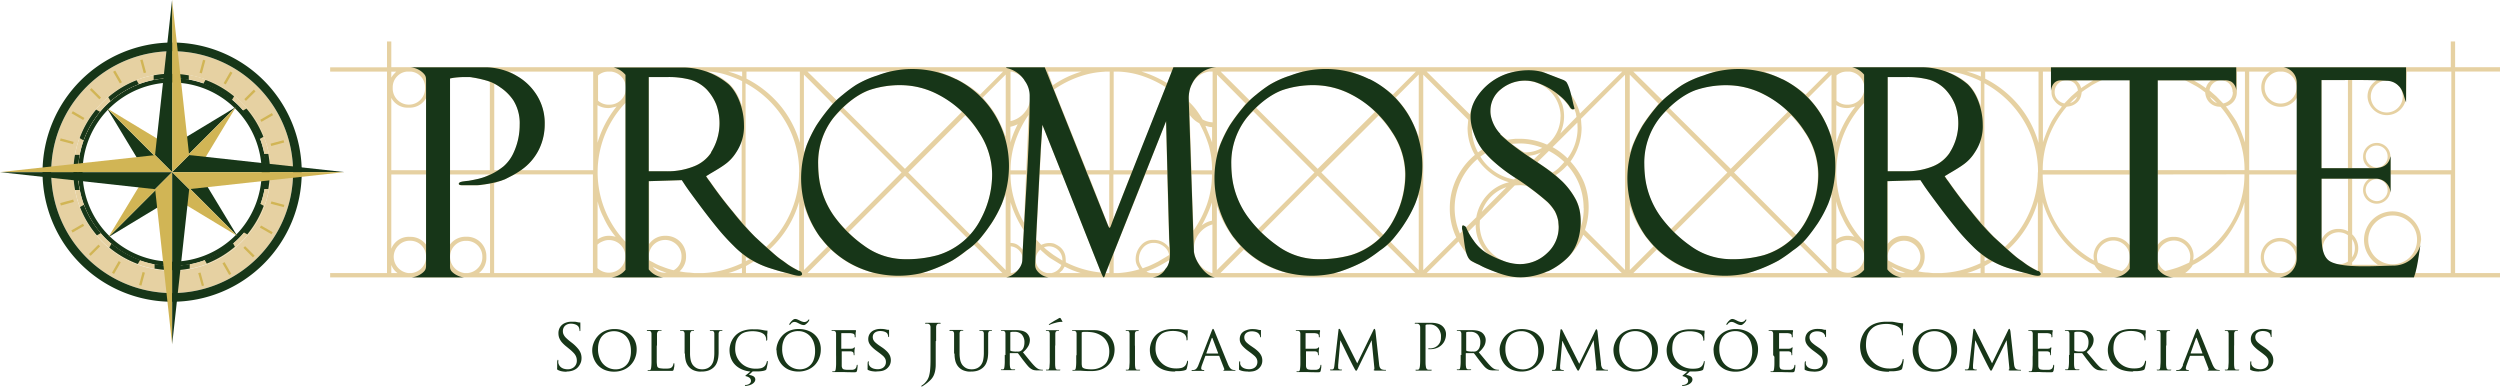 <svg xmlns="http://www.w3.org/2000/svg" viewBox="0 0 681.13 105.36"><defs><style>.cls-1{fill:#e6d1a2;}.cls-1,.cls-2,.cls-3,.cls-4{fill-rule:evenodd;}.cls-2{fill:#173618;}.cls-3{fill:#d1b555;}.cls-4{fill:#173618;}</style></defs><title>logo</title><g id="Layer_2" data-name="Layer 2"><g id="Layer_1-2" data-name="Layer 1"><path class="cls-1" d="M46.89,13.95A32.95,32.95,0,1,1,13.95,46.89,33,33,0,0,1,46.89,13.95Zm0,6.1A26.85,26.85,0,1,1,20,46.89,26.9,26.9,0,0,1,46.89,20Z"/><path class="cls-2" d="M46.89,11.59A35.31,35.31,0,1,1,11.59,46.89,35.38,35.38,0,0,1,46.89,11.59Zm0,2.36A32.95,32.95,0,1,1,13.95,46.89,33,33,0,0,1,46.89,13.95Z"/><path class="cls-2" d="M46.89,21.27A25.62,25.62,0,1,1,21.27,46.89,25.67,25.67,0,0,1,46.89,21.27Zm0,1.22a24.4,24.4,0,1,1-24.4,24.4,24.45,24.45,0,0,1,24.4-24.4Z"/><path class="cls-1" d="M46.89,20A26.85,26.85,0,1,1,20,46.89,26.9,26.9,0,0,1,46.89,20Zm0,1.22A25.62,25.62,0,1,1,21.27,46.89,25.67,25.67,0,0,1,46.89,21.27Z"/><path class="cls-3" d="M31.39,19.23l1.83,3.17-.57.33-1.83-3.17.57-.33Z"/><path class="cls-3" d="M24.94,24l2.59,2.59-.47.46-2.59-2.59.47-.46Z"/><path class="cls-3" d="M38.85,16.21l.95,3.54-.64.17-.95-3.54.64-.17Z"/><path class="cls-3" d="M19.87,30.31,23,32.14l-.34.56-3.17-1.83.34-.56Z"/><path class="cls-3" d="M16.53,37.7l3.54.95c-.07.21-.13.42-.19.63l-3.54-.95.19-.63Z"/><path class="cls-3" d="M74.4,31.37,71.23,33.2l-.33-.57,3.17-1.83.33.57Z"/><path class="cls-3" d="M69.6,24.91,67,27.5,66.56,27l2.59-2.59.46.47Z"/><path class="cls-3" d="M77.43,38.83l-3.54.95q-.08-.32-.17-.64l3.54-.95.17.64Z"/><path class="cls-3" d="M63.32,19.85,61.49,23l-.56-.34,1.83-3.17.57.34Z"/><path class="cls-3" d="M55.94,16.51,55,20l-.63-.19.95-3.54.63.19Z"/><path class="cls-3" d="M62.44,74.92l-1.83-3.17.57-.33L63,74.59l-.57.33Z"/><path class="cls-3" d="M68.9,70.12l-2.59-2.59.47-.46,2.59,2.59-.47.46Z"/><path class="cls-3" d="M55,77.94,54,74.41l.64-.17.95,3.54-.64.17Z"/><path class="cls-3" d="M74,63.84,70.79,62l.34-.56,3.17,1.83-.34.57Z"/><path class="cls-3" d="M77.3,56.45l-3.54-.95.19-.63,3.53.95c-.06.21-.12.42-.19.63Z"/><path class="cls-3" d="M19.43,62.78l3.17-1.83.33.57-3.17,1.83-.33-.57Z"/><path class="cls-3" d="M24.23,69.23l2.59-2.59.46.47-2.59,2.59-.46-.47Z"/><path class="cls-3" d="M16.41,55.32l3.54-.95.17.64L16.58,56l-.17-.64Z"/><path class="cls-3" d="M30.51,74.3l1.83-3.17.56.34-1.83,3.17-.57-.34Z"/><path class="cls-3" d="M37.9,77.64l.95-3.54.63.19-.95,3.54-.63-.19Z"/><path class="cls-1" d="M105.43,11.3h1.18v7H667.72v-7h1.18v7h12.24v1.18H668.9V74.4h12.24v1.18H89.95V74.4h15.49V19.51H89.95V18.34h15.49v-7Zm1.18,8.22v1.63a6.41,6.41,0,0,1,.6-.86c.27-.27.49-.55.76-.77Zm0,7.12V46.38h9.47V26.75a5.09,5.09,0,0,1-4.7,2.58,5,5,0,0,1-4.78-2.69Zm0,20.89V67.78a5.09,5.09,0,0,1,5.06-3.25,5.25,5.25,0,0,1,4.41,2.12V47.53Zm0,24.64V74.4h1.7a4.78,4.78,0,0,1-1.7-2.23Zm506,3.41h0Zm55.07-1.18h-9.63l1.59-9.07a7.78,7.78,0,1,0-14.54,3.89,8.34,8.34,0,0,0,2.75,2.92h-7v-.68a5.19,5.19,0,0,0,0-7.62V48.67h4.7A4.08,4.08,0,0,0,644.28,50a3.76,3.76,0,0,0-.46,1.78,3.72,3.72,0,1,0,7.44,0V47.53h16.45V74.4Zm-45.93,0h-1.15a4.13,4.13,0,0,1-2.52-1.23,4.35,4.35,0,1,1,6.18,0,4.14,4.14,0,0,1-2.52,1.23Zm-3.6,0H612.8V47.53h12.88v19.8a6.31,6.31,0,0,0-1.89-1.83,5.26,5.26,0,0,0-7.84,4.58,5.15,5.15,0,0,0,2.24,4.32Zm-6.69,0H595.35a8.32,8.32,0,0,0,1.15-1,4.81,4.81,0,0,0,.92-1.2,16,16,0,0,0,2.06-1.15,27.91,27.91,0,0,0,4.75-3.72,26.39,26.39,0,0,0,4.64-6.18,26.53,26.53,0,0,0,2.63-6.07V74.4Zm-38.8,0H556.55V55.08a29.61,29.61,0,0,0,2.63,6.12,26.56,26.56,0,0,0,4.63,6.12,25.59,25.59,0,0,0,4.75,3.78,16.93,16.93,0,0,0,2.06,1.09,6,6,0,0,0,2.07,2.2ZM552,74.4H540.72V72.49l2.17-1.26c.63.28,1.09.51,1.44.69a22.13,22.13,0,0,0,3,1.14c.91.29,1.95.63,3,.92.38.11,1,.26,1.63.43Zm-12.39,0h-3.67a23.75,23.75,0,0,0,3.67-1.4v1.4Zm-10.44,0h-2.3c-.47,0-1-.08-1.63-.14a13.83,13.83,0,0,1-2.63-.34,5.27,5.27,0,0,0,1.77-4.06,5.47,5.47,0,0,0-5.61-5.61,5.22,5.22,0,0,0-4.46,2.23V49.36l9-.28c.52.74,1,1.55,1.55,2.29q.51.78,3.78,5.15Q531,59.61,532.93,62a58.46,58.46,0,0,0,4.47,4.92c.52.51,1.26,1.2,2.18,2v2.8a31,31,0,0,1-5.72,2,25.83,25.83,0,0,1-4.72.66Zm-31,0H476.05c.75-.21,1.34-.38,1.78-.54A41.48,41.48,0,0,0,484.41,71a38.06,38.06,0,0,0,3.9-2.69c.51-.4,1.2-.92,2.06-1.6l7.75,7.7Zm-34.77,0H445L451.39,68a9.64,9.64,0,0,0,1,.86,30,30,0,0,0,3.72,2.69A27,27,0,0,0,461.86,74l1.49.43Zm-21.47,0H420.63a19.29,19.29,0,0,0,6.44-4.15,18.62,18.62,0,0,0,4.29-6.3l10.5,10.44Zm-33.06,0H388.7l8.67-8.61a22.46,22.46,0,0,0,2.46,3.55,2.11,2.11,0,0,0,1,1.72A17.79,17.79,0,0,0,403,72.14a23.27,23.27,0,0,0,3.78,1.66c.28.11,1,.33,2,.6Zm-23.19,0H363.56c.75-.21,1.35-.38,1.78-.54A41.44,41.44,0,0,0,371.92,71a38.63,38.63,0,0,0,3.89-2.69c.51-.4,1.2-.92,2.06-1.6l7.76,7.7Zm-34.77,0h-18.4L338.89,68a9.37,9.37,0,0,0,1,.86,30.09,30.09,0,0,0,3.72,2.69A27.08,27.08,0,0,0,349.37,74l1.49.43Zm-20.58,0h-.11a6.74,6.74,0,0,1-3.5-2.43,6.6,6.6,0,0,1-1.43-4.18,6.49,6.49,0,0,1,1.43-4.18,7.07,7.07,0,0,1,3.6-2.46V74.4Zm-14.62,0H313.4l-.47-.14a1.74,1.74,0,0,1-.57-.28,26.68,26.68,0,0,0,3.26-1.43c1.09-.57,2.06-1.14,3-1.72-.06.29-.06.57-.11.74a4.15,4.15,0,0,1-2.17,2.58l-.66.25Zm-11.2,0h-1.09V68.94L312,47.53H318l.57,20a5.15,5.15,0,0,0-4.41-2.18,4.26,4.26,0,0,0-3.38,1.6,5.55,5.55,0,0,0-1.37,3.72,3.9,3.9,0,0,0,.52,1.89c.11.17.28.46.51.8a24.68,24.68,0,0,1-3.55.8c-.83.12-1.65.21-2.46.25Zm-2.23,0h-.56l-.47,0,1-2.4V74.4Zm-7.67,0h-6l.83-.77.63-1a23.75,23.75,0,0,0,4.52,1.8Zm-8.28,0h-1a3.74,3.74,0,0,1-3.16-3.63A3.63,3.63,0,0,1,283.45,68a9.87,9.87,0,0,0,.91.86,18.07,18.07,0,0,0,1.72,1.43l3.09,1.89a3.42,3.42,0,0,1-1.32,1.66,3.9,3.9,0,0,1-1.58.6Zm-10.74,0h-.21V67.11a3.61,3.61,0,0,1,2.35,1.2,3.46,3.46,0,0,1,.91,2.46,3.42,3.42,0,0,1-.91,2.4,3.55,3.55,0,0,1-2.14,1.23Zm-2.4,0H251.07c.75-.21,1.34-.38,1.78-.54A41.49,41.49,0,0,0,259.43,71a38.11,38.11,0,0,0,3.89-2.69c.52-.4,1.2-.92,2.06-1.6l7.75,7.7Zm-34.77,0H220L226.4,68a9.56,9.56,0,0,0,1,.86,30.26,30.26,0,0,0,3.72,2.69A27.12,27.12,0,0,0,236.87,74l1.49.43Zm-23.87,0H203.24V72.49l2.18-1.26c.63.28,1.09.51,1.43.69a22.17,22.17,0,0,0,3,1.14c.92.29,1.95.63,3,.92.38.11,1,.26,1.64.43Zm-12.4,0h-3.67a23.56,23.56,0,0,0,3.67-1.4v1.4Zm-10.44,0h-2.3c-.47,0-1-.08-1.63-.14a13.89,13.89,0,0,1-2.63-.34,5.26,5.26,0,0,0,1.77-4.06,5.48,5.48,0,0,0-5.61-5.61,5.23,5.23,0,0,0-4.46,2.23V49.36l9-.28c.51.74,1,1.55,1.54,2.29q.52.78,3.78,5.15,2.32,3.09,4.29,5.49a57.69,57.69,0,0,0,4.47,4.92c.51.51,1.26,1.2,2.17,2v2.8a30.8,30.8,0,0,1-5.72,2,25.75,25.75,0,0,1-4.71.66Zm-30.12,0H134.63V49.93l2.92-1.09,2.58-1.32h21.41V74.4Zm-28,0h-3.11A5.22,5.22,0,0,0,132.51,70a5.29,5.29,0,0,0-5.5-5.5,5.25,5.25,0,0,0-4.41,2.12V47.53h10.88c-.4.17-.92.46-1.6.8a14.32,14.32,0,0,1-1.89.51c-.8.17-1.6.34-2.35.46-.17,0-.63.06-1.43.17s-1.2.34-1.2.63.34.4,1,.4h3.66a10.49,10.49,0,0,0,1.89-.17c.63-.11,1.26-.23,1.95-.4V74.4Zm-5.93,0h-1.08A4.52,4.52,0,0,1,122.61,70a4.38,4.38,0,0,1,1.32-3.15A4.19,4.19,0,0,1,127,65.62,4.3,4.3,0,0,1,131.42,70a4.19,4.19,0,0,1-1.26,3.09,4.38,4.38,0,0,1-2.61,1.29Zm-15.34,0h-1.08A4.52,4.52,0,0,1,107.27,70a4.37,4.37,0,0,1,1.32-3.15,4.19,4.19,0,0,1,3.09-1.26A4.31,4.31,0,0,1,116.08,70a4.18,4.18,0,0,1-1.26,3.09,4.37,4.37,0,0,1-2.61,1.29Zm-1.42-54.89H112a4.13,4.13,0,0,1,2.55,1.23,4.23,4.23,0,0,1,1.26,3.15,4.41,4.41,0,1,1-8.81,0,4.23,4.23,0,0,1,1.26-3.15,4.12,4.12,0,0,1,2.55-1.23Zm27.71,0h23V46.38H141.9a14.89,14.89,0,0,0,4.92-5.72,15.51,15.51,0,0,0,1.54-6.87,14.26,14.26,0,0,0-2.63-8.58,15.23,15.23,0,0,0-4.87-4.47,10.66,10.66,0,0,0-2.37-1.23Zm26.77,0h1.21a4.54,4.54,0,0,1,2.64,7.69,4.4,4.4,0,0,1-3.2,1.32,4.35,4.35,0,0,1-3.09-1.09V20.57a4.11,4.11,0,0,1,2.45-1.05Zm27.24,0h.85a19.25,19.25,0,0,1,4.09.77,32,32,0,0,1,4.64,1.83V29q-.51-1.46-.86-2.23a12.19,12.19,0,0,0-2.63-3.89,15.84,15.84,0,0,0-4.92-3c-.27-.11-.68-.21-1.16-.37Zm5.76,0h3.82v1.34a22.82,22.82,0,0,0-3.82-1.34Zm5,0h14.54V38.94a28,28,0,0,0-5.44-10.3,29.22,29.22,0,0,0-9.1-7.21V19.51Zm16.72,0h22.36c-1.38.44-2.5.78-3.28,1.05a26.91,26.91,0,0,0-5.78,2.58,36.48,36.48,0,0,0-3.55,2.63c-.46.4-1.09.92-1.83,1.6L220,19.51Zm35.5,0h17.68l-6.26,6.26a29.36,29.36,0,0,0-2.35-1.83c-.74-.52-1.55-1-2.35-1.49a28.48,28.48,0,0,0-3.26-1.6c-1.17-.5-2.29-.95-3.45-1.34Zm19.86,0h.32a7.21,7.21,0,0,1,3.52,2.37,6.87,6.87,0,0,1,1.43,4.35,6.64,6.64,0,0,1-1.49,4.29A6.87,6.87,0,0,1,275.32,33V19.51Zm10,0h9.21a26.73,26.73,0,0,0-7.85,3.75l-1.36-3.75Zm15.57,0h1.31V46.38H296l-8.81-22a28.36,28.36,0,0,1,7.21-3.61,24.27,24.27,0,0,1,6.53-1.23Zm2.45,0h1.34a23.68,23.68,0,0,1,6,1.05,29.53,29.53,0,0,1,6.81,3.21l-8.93,22.61h-5.27V19.51Zm7.66,0h8.18L318,22.68a29.35,29.35,0,0,0-7-3.17Zm18.59,0h.65V33.33a6,6,0,0,1-2.75-.8c-.63-1.09-1.2-1.89-1.6-2.46A18.75,18.75,0,0,0,324,27.78l-.11-1.37a7.29,7.29,0,0,1,1.83-4.92,5.92,5.92,0,0,1,3.87-2Zm2.84,0h22.36c-1.39.44-2.5.78-3.28,1.05a26.89,26.89,0,0,0-5.78,2.58,36.76,36.76,0,0,0-3.55,2.63c-.46.4-1.09.92-1.83,1.6l-7.92-7.87Zm35.49,0h17.68l-6.26,6.26A29.37,29.37,0,0,0,377,23.95c-.74-.52-1.55-1-2.35-1.49a28.52,28.52,0,0,0-3.26-1.6c-1.17-.5-2.29-.95-3.45-1.34Zm20.75,0h24.11a15.34,15.34,0,0,0-7.88,3.92,15,15,0,0,0-4.58,7.73L388.7,19.51Zm31.41,0h21.76L430.46,30.93a14.91,14.91,0,0,0-3-5.84l-.4-1.77a4.85,4.85,0,0,0-.4-.92,2.79,2.79,0,0,0-.86-.57l-5.7-2.31Zm24.83,0h22.36c-1.38.44-2.49.78-3.28,1.05a26.89,26.89,0,0,0-5.78,2.58,37.61,37.61,0,0,0-3.55,2.63c-.46.4-1.09.92-1.83,1.6L445,19.51Zm35.5,0h17.67l-6.27,6.26a28.53,28.53,0,0,0-2.34-1.83c-.75-.52-1.55-1-2.35-1.49a28.48,28.48,0,0,0-3.26-1.6c-1.18-.5-2.29-.95-3.45-1.34Zm22.31,0H504a4.53,4.53,0,0,1,2.64,7.69,4.41,4.41,0,0,1-3.2,1.32,4.34,4.34,0,0,1-3.09-1.09V20.57a4.09,4.09,0,0,1,2.45-1.05Zm27.25,0h.84a19.28,19.28,0,0,1,4.09.77,32.14,32.14,0,0,1,4.64,1.83V29q-.52-1.46-.86-2.23a12.11,12.11,0,0,0-2.63-3.89,15.85,15.85,0,0,0-4.93-3c-.27-.11-.68-.21-1.16-.37Zm5.75,0h3.83v1.34a23,23,0,0,0-3.83-1.34Zm5,0h14.54V38.94a27.91,27.91,0,0,0-5.43-10.3,29.27,29.27,0,0,0-9.1-7.21V19.51Zm15.84,0h2.23v5.58a3.66,3.66,0,0,0,.86,2.41A4.25,4.25,0,0,0,561.76,29a7.88,7.88,0,0,1-.63.86A31.5,31.5,0,0,0,559,33a35,35,0,0,0-1.66,3.72c-.18.51-.46,1.2-.74,2.06V19.51Zm52.71,0h2.23V38.83c-.29-.91-.57-1.6-.74-2.12a33.67,33.67,0,0,0-1.55-3.55c-.52-.86-1.15-1.77-1.89-2.8-.23-.34-.57-.8-1-1.37a4.17,4.17,0,0,0,2.17-1.43,4,4,0,0,0,.8-2.46V19.51Zm3.53,0h5.51a4.93,4.93,0,0,0-2.36,4.32,5.26,5.26,0,0,0,9.79,2.69V46.38H612.8V19.51Zm7.84,0h1.15a4.14,4.14,0,0,1,2.52,1.23,4.44,4.44,0,0,1,0,6.18,4.35,4.35,0,0,1-7.44-3.09,4.2,4.2,0,0,1,1.26-3.09,4.13,4.13,0,0,1,2.52-1.23Zm35.09,0h12V46.38H651.27V42.66a3.72,3.72,0,1,0-7.44,0,3.35,3.35,0,0,0,1.89,3.15h-4.87v-24h6.76a5.94,5.94,0,0,0-1.89,1.89,5.2,5.2,0,0,0-.68,2.63,5.27,5.27,0,0,0,10.53,0c0-.28,0-1.26.05-2.92s.06-2.89.11-3.86ZM133.48,46.38H122.61v-25a14,14,0,0,1,1.78-.28c.63-.06,1.43-.11,2.4-.11h.92a5.1,5.1,0,0,1,1,.11,30.24,30.24,0,0,1,3.66.8,6.58,6.58,0,0,1,1.09.4v24Zm8.13-12.48a18,18,0,0,1-1.6,7.61,9.66,9.66,0,0,1-4.35,4.87h-1V22.8a14.43,14.43,0,0,1,5.27,4.58,12.06,12.06,0,0,1,1.72,6.52ZM168,29a28.9,28.9,0,0,0-5.21,9.9V28.64a5.59,5.59,0,0,0,2.92.8,4.35,4.35,0,0,0,1.2-.17A6,6,0,0,0,168,29Zm25.7,12.59A10,10,0,0,1,189,45.35a19.22,19.22,0,0,1-7.33,1.32h-4.92V21h4.92a22.74,22.74,0,0,1,6.53.74,10.28,10.28,0,0,1,4.29,2.58,13.3,13.3,0,0,1,2.69,4.24,14.85,14.85,0,0,1-1.49,13Zm24,5.38a26.8,26.8,0,0,1-2.4,11.16,28.19,28.19,0,0,1-6.58,9.16l-3-2.75q-.69-.69-1.72-1.89c-.17-.23-.46-.57-.86-1V22.68a27.83,27.83,0,0,1,10.59,10,26.72,26.72,0,0,1,4,14.25ZM170.44,65.9a27.41,27.41,0,0,1-5.61-29.25A27.38,27.38,0,0,1,170.44,28V65.9Zm31.65-5.5c-1.66-1.83-3.26-3.78-4.92-5.89q-1.8-2.32-3.78-5.15a14.73,14.73,0,0,1-1-1.43c.52-.28.86-.51,1.14-.69,1.89-1.09,3.15-1.89,3.78-2.35a11.45,11.45,0,0,0,3.21-3.32,23.34,23.34,0,0,0,1.54-3.95V60.41Zm-34.35,4.12a7.19,7.19,0,0,0-1.77-.28,5.28,5.28,0,0,0-3.15,1V54.85a18.15,18.15,0,0,0,1.6,4.35,23.06,23.06,0,0,0,3.32,5.32Zm50,9.27c-1-.51-2-1.09-2.92-1.66-.51-.34-1-.74-1.66-1.2a20.89,20.89,0,0,1-2.35-1.83c-.29-.29-.69-.63-1.2-1.09a28.17,28.17,0,0,0,8.13-13.11V73.8Zm-32.06-3.95a4.12,4.12,0,0,1-2.12,3.78,6.93,6.93,0,0,1-.74-.17,22.53,22.53,0,0,1-2.35-.8,13.8,13.8,0,0,1-2.4-1.09c-.28-.17-.68-.34-1.2-.63l-.11-1.09a4.46,4.46,0,0,1,8.93,0Zm-15.28,0a4.5,4.5,0,0,1-7.62,3.2V66.65a4.36,4.36,0,0,1,1.49-.91,4.1,4.1,0,0,1,1.66-.34,4.5,4.5,0,0,1,4.47,4.47Zm33.89.74-1.09.57V70l.11.11c.23.17.4.23.46.29l.51.17Zm-22.61,3.72h-.46a4.1,4.1,0,0,1-3.38-1.6l2.06,1,1.77.63ZM274,37.23c-.23-.52-.4-1-.51-1.32a45,45,0,0,0-2.23-4.64,24.59,24.59,0,0,0-2.69-3.66,5.77,5.77,0,0,0-.86-1l6.3-6.3V37.23Zm-47.11-9c-.4.52-.74,1-1,1.26a49.65,49.65,0,0,0-3.43,4.64,38,38,0,0,0-2.86,5.9c-.17.4-.34,1-.57,1.6V20.34l7.84,7.9Zm35.2,2.23L246.55,46,229.72,29.33a20.34,20.34,0,0,1,7.21-4.81,26.12,26.12,0,0,1,8.76-1.32,22.24,22.24,0,0,1,10.07,2.63,18.6,18.6,0,0,1,6.35,4.64ZM245.63,47l-15.34,15.4a28.51,28.51,0,0,1-3-3.49,23.33,23.33,0,0,1-4-9.73,30.09,30.09,0,0,1-.34-4.35A19.82,19.82,0,0,1,227,32.19a19.42,19.42,0,0,1,1.89-1.95L245.63,47Zm24.67.46a25.87,25.87,0,0,1-3,12.13A26.21,26.21,0,0,1,264.41,64L247.46,47,263,31.44A32.56,32.56,0,0,1,266.7,36a21,21,0,0,1,3.6,11.39Zm-6.81,17.4a21.46,21.46,0,0,1-8,4.69,32,32,0,0,1-9.33,1.09,18.86,18.86,0,0,1-10.7-3.66,29.42,29.42,0,0,1-4.29-3.66l15.4-15.4,16.94,16.94ZM274,73.57l-7.73-7.73a19.39,19.39,0,0,0,1.32-1.55c1-1.2,1.78-2.35,2.52-3.44a34.2,34.2,0,0,0,2.8-5.26c.28-.63.69-1.49,1.09-2.58V73.57Zm-48.49-6.47-6.47,6.47V55.89c.17.57.34,1,.46,1.37a26.2,26.2,0,0,0,2.29,4.87,31.23,31.23,0,0,0,2.92,4.06c.17.23.46.51.8.92Zm51.78-33.26a27.32,27.32,0,0,0-2,5V34.54a9.24,9.24,0,0,0,2-.69Zm52.95,5c-.17-.51-.63-1.66-1.43-3.55-.11-.28-.23-.63-.4-1a5.28,5.28,0,0,1,.69.17,3.62,3.62,0,0,0,1.14.17v4.24Zm0,7.56h-5.61l-.51-15.11a7.4,7.4,0,0,0,2.63,2.29,31.84,31.84,0,0,1,2.63,6.18,25.16,25.16,0,0,1,.86,6.64Zm-50-15.11-.63,15.11h-4.29a25,25,0,0,1,1.32-8,28.61,28.61,0,0,1,3.61-7.1ZM318,46.38h-5.61L317.68,33,318,46.38Zm-29.08,0h-5.61L284,34l5,12.42Zm19.18,1.15-4.75,12.25V47.53Zm-28.56,0L279,60.69a27.86,27.86,0,0,1-2.69-6.35,24.51,24.51,0,0,1-1-6.81Zm22.67,14.6-5.72-14.6h5.72v14.6Zm28-14.6a25.26,25.26,0,0,1-1.32,8,30,30,0,0,1-3.72,7.27l-.57-15.28Zm0,12.59a6.38,6.38,0,0,0-2.8,1.32,36.29,36.29,0,0,0,2.8-6.3v5ZM300,74.26a27,27,0,0,1-9.62-2.8,11.21,11.21,0,0,0-.11-1.66,4.13,4.13,0,0,0-1.72-2.69,8.43,8.43,0,0,0-1.37-.74,5,5,0,0,0-1.37-.17,5.58,5.58,0,0,0-1.55.29,4,4,0,0,0-.57.23l-1.37-1.49.92-17.69h6.24L300,74.26Zm-21.07-11.5-.29,5.32a5.72,5.72,0,0,0-1.49-1.43,3.78,3.78,0,0,0-1.83-.46V55.08a29.49,29.49,0,0,0,3.61,7.67ZM289.46,71l-2.35-1.49c-.63-.46-1.37-1-2.18-1.66a4.48,4.48,0,0,0-.51-.46,4,4,0,0,1,1.37-.28,3.71,3.71,0,0,1,3.66,3.66V71Zm29.08-1.54c-.51.34-.91.57-1.2.74-1.09.63-1.78,1.09-2.18,1.26-.8.4-1.6.8-2.46,1.14-.34.11-.8.28-1.37.51a4.73,4.73,0,0,1-.74-1.26,3.11,3.11,0,0,1-.29-1.26,4.59,4.59,0,0,1,1.14-3.09,3.64,3.64,0,0,1,2.8-1.32,4.34,4.34,0,0,1,2.8.92,3.72,3.72,0,0,1,1.49,2.35Zm68-32.23c-.23-.52-.4-1-.52-1.32a45.08,45.08,0,0,0-2.23-4.64,24.78,24.78,0,0,0-2.69-3.66,5.52,5.52,0,0,0-.86-1l6.3-6.3V37.23Zm-47.11-9-1,1.26A50.2,50.2,0,0,0,335,34.13a38.06,38.06,0,0,0-2.86,5.9c-.17.4-.34,1-.57,1.6V20.34l7.84,7.9Zm35.2,2.23L359,46,342.21,29.33a20.35,20.35,0,0,1,7.21-4.81,26.11,26.11,0,0,1,8.76-1.32,22.26,22.26,0,0,1,10.08,2.63,18.63,18.63,0,0,1,6.35,4.64ZM358.12,47l-15.34,15.4a28.47,28.47,0,0,1-3-3.49,23.36,23.36,0,0,1-4-9.73,30.39,30.39,0,0,1-.34-4.35,19.82,19.82,0,0,1,4.12-12.59,19.37,19.37,0,0,1,1.89-1.95L358.12,47Zm24.67.46A26,26,0,0,1,376.9,64L360,47l15.58-15.51A32.86,32.86,0,0,1,379.19,36a21,21,0,0,1,3.6,11.39ZM376,64.82a21.44,21.44,0,0,1-8,4.69,32,32,0,0,1-9.33,1.09,18.86,18.86,0,0,1-10.7-3.66,29.54,29.54,0,0,1-4.29-3.66L359,47.87,376,64.82Zm10.53,8.76-7.73-7.73a19.88,19.88,0,0,0,1.32-1.55c1-1.2,1.78-2.35,2.52-3.44a34,34,0,0,0,2.81-5.26c.29-.63.69-1.49,1.09-2.58V73.57ZM338,67.11l-6.47,6.47V55.89c.17.57.34,1,.46,1.37a26.2,26.2,0,0,0,2.29,4.87,31.19,31.19,0,0,0,2.92,4.06c.17.23.46.51.8.92Zm87.16-35.32a9.78,9.78,0,0,1-3.66,7.62,18.52,18.52,0,0,0-7.61-1.6h-1c-.46.06-1.2.11-2.17.28a12.7,12.7,0,0,1-1.94-1.54,10,10,0,0,1-2.63-5,6.8,6.8,0,0,1-.11-1.37,7.42,7.42,0,0,1,2.86-5.84A10,10,0,0,1,415.4,22a9.77,9.77,0,0,1,9.79,9.79Zm4.36.06-4.41,4.52a13.07,13.07,0,0,0,.74-2.23,10.5,10.5,0,0,0,.29-2.35,11.5,11.5,0,0,0-.46-3.26,12.23,12.23,0,0,0-1.49-2.86,11.64,11.64,0,0,1,2.86,2.75,4.27,4.27,0,0,1,.52.74c.29.51.63.74.91.69h.11l.29-.17a6.4,6.4,0,0,1,.46,1.2c.06.28.11.63.18,1Zm-25.7,8.87-1.14.8A13.89,13.89,0,0,1,401,34.76c.4,1.09.68,1.89.91,2.46a14.74,14.74,0,0,0,1.95,3.49Zm26-6a13.72,13.72,0,0,1-2.75,8.41A18.07,18.07,0,0,0,423,40.09l6.76-6.7.05,1.37Zm-9.62,5.55a9.42,9.42,0,0,1-4.81,1.26,10.15,10.15,0,0,1-1.83-1.14c-1.09-.74-1.66-1.14-1.72-1.2l2.06-.11a16.44,16.44,0,0,1,6.29,1.2Zm-.4,1.26-1.89,1.89c-.17-.11-.34-.17-.4-.23a8.58,8.58,0,0,1-1-.74,9.19,9.19,0,0,0,3.32-.92Zm6.41,2.58c-.63.74-1.14,1.26-1.55,1.66A8.29,8.29,0,0,1,423,47c-.46-.29-1.2-.8-2.29-1.55s-1.72-1.15-1.83-1.26L422,41.12a18.37,18.37,0,0,1,4.18,3ZM412.94,48.5l-.46.4a13.56,13.56,0,0,1-9.16-6.24l1.38-.92a15,15,0,0,0,1.71,1.77c.8.74,1.71,1.49,2.75,2.29a16.19,16.19,0,0,0,1.89,1.37c.8.57,1.43,1,1.89,1.32Zm29.82,25.07L431.83,62.64a19.42,19.42,0,0,0,1-6,18.63,18.63,0,0,0-1.25-6.93A20,20,0,0,0,427.88,44a15.86,15.86,0,0,0,2.23-4.35,15.28,15.28,0,0,0,.8-4.87l-.17-2.4,12-12V73.57ZM401.84,42.2a18.83,18.83,0,0,0-5,6.41A18.54,18.54,0,0,0,395,56.69a17.93,17.93,0,0,0,1.77,8l-9,8.93V20.34l12.25,12.31-.18,2.12a14.6,14.6,0,0,0,2,7.44Zm29.65,14.48a17.3,17.3,0,0,1-.69,4.93,29.13,29.13,0,0,0-.28-3.61,11.91,11.91,0,0,0-1.09-3.49,20.35,20.35,0,0,0-3.78-5.09c-.63-.57-1.2-1.14-1.78-1.72A14.12,14.12,0,0,0,427,45a17.29,17.29,0,0,1,3.32,5.38,18,18,0,0,1,1.14,6.29Zm-20.43-7a11.22,11.22,0,0,0-5.84,3.43,11.88,11.88,0,0,0-3,6.07l-2.8,2.75a1.49,1.49,0,0,0-.8-.51c-.18,0-.29.17-.29.57v.4c.06.17.06.4.11.57l-.68.69A17.51,17.51,0,0,1,398,49.24a17.55,17.55,0,0,1,4.52-5.9,16.14,16.14,0,0,0,3.72,3.89,14.56,14.56,0,0,0,4.81,2.4ZM410.42,51l-6.7,6.7a10.54,10.54,0,0,1,6.7-6.7Zm14.25,10.65a9.53,9.53,0,0,1-3.15,7.33,10.72,10.72,0,0,1-7.61,3,10.75,10.75,0,0,1-10.76-10.76l.05-1.2,9.51-9.5,1.2-.06a8,8,0,0,1,2.12.23c.86.63,1.49,1.09,2,1.43,1.54,1.2,2.75,2.18,3.6,3a12.79,12.79,0,0,1,2,2.52,9.44,9.44,0,0,1,.91,2.69l.11,1.37ZM405,68.94a12,12,0,0,1-3.6-3.49A22.41,22.41,0,0,1,400,63.21l2.06-2.06a11,11,0,0,0,3,7.78Zm94-31.71c-.23-.52-.4-1-.52-1.32a45.1,45.1,0,0,0-2.23-4.64,24.72,24.72,0,0,0-2.69-3.66,5.78,5.78,0,0,0-.86-1l6.3-6.3V37.23Zm-47.11-9c-.4.52-.75,1-1,1.26a49.11,49.11,0,0,0-3.43,4.64,37.64,37.64,0,0,0-2.86,5.9c-.17.4-.34,1-.57,1.6V20.34l7.84,7.9Zm35.2,2.23L471.53,46,454.7,29.33a20.35,20.35,0,0,1,7.21-4.81,26.12,26.12,0,0,1,8.76-1.32,22.22,22.22,0,0,1,10.07,2.63,18.63,18.63,0,0,1,6.36,4.64ZM470.62,47l-15.34,15.4a28.32,28.32,0,0,1-3-3.49,23.39,23.39,0,0,1-4-9.73,30.09,30.09,0,0,1-.34-4.35A19.8,19.8,0,0,1,452,32.19a19.42,19.42,0,0,1,1.88-1.95L470.62,47Zm24.67.46A26.06,26.06,0,0,1,489.4,64L472.45,47,488,31.44A32.65,32.65,0,0,1,491.68,36a21,21,0,0,1,3.6,11.39Zm-6.81,17.4a21.46,21.46,0,0,1-8,4.69,32,32,0,0,1-9.33,1.09,18.85,18.85,0,0,1-10.71-3.66,29.54,29.54,0,0,1-4.29-3.66l15.4-15.4,16.94,16.94ZM499,73.57l-7.73-7.73c.57-.63,1-1.15,1.32-1.55,1-1.2,1.77-2.35,2.52-3.44a34.05,34.05,0,0,0,2.8-5.26c.29-.63.69-1.49,1.09-2.58V73.57Zm-48.49-6.47-6.47,6.47V55.89c.17.57.34,1,.46,1.37a26.22,26.22,0,0,0,2.29,4.87,31.67,31.67,0,0,0,2.92,4.06c.17.23.46.51.8.92Zm55-38.12a28.83,28.83,0,0,0-5.21,9.9V28.64a5.57,5.57,0,0,0,2.92.8,4.29,4.29,0,0,0,1.2-.17,5.87,5.87,0,0,0,1.09-.29Zm25.7,12.59a10,10,0,0,1-4.7,3.78,19.18,19.18,0,0,1-7.32,1.32h-4.92V21h4.92a22.78,22.78,0,0,1,6.53.74A10.31,10.31,0,0,1,530,24.35a13.24,13.24,0,0,1,2.69,4.24,14.89,14.89,0,0,1-1.48,13Zm24,5.38a26.79,26.79,0,0,1-2.4,11.16,28.23,28.23,0,0,1-6.58,9.16l-3-2.75q-.69-.69-1.72-1.89c-.17-.23-.45-.57-.86-1V22.68a27.84,27.84,0,0,1,10.59,10A26.74,26.74,0,0,1,555.26,47ZM507.92,65.9a27.41,27.41,0,0,1-5.61-29.25A27.34,27.34,0,0,1,507.92,28V65.9Zm31.65-5.5c-1.66-1.83-3.26-3.78-4.93-5.89q-1.8-2.32-3.78-5.15a14.14,14.14,0,0,1-1-1.43c.51-.28.86-.51,1.14-.69,1.89-1.09,3.15-1.89,3.78-2.35A11.48,11.48,0,0,0,538,41.57a23.73,23.73,0,0,0,1.55-3.95V60.41Zm-34.35,4.12a7.17,7.17,0,0,0-1.78-.28,5.27,5.27,0,0,0-3.14,1V54.85a18,18,0,0,0,1.6,4.35,23.14,23.14,0,0,0,3.32,5.32Zm50,9.27c-1-.51-2-1.09-2.92-1.66-.52-.34-1-.74-1.66-1.2a21.08,21.08,0,0,1-2.35-1.83c-.28-.29-.68-.63-1.2-1.09a28.18,28.18,0,0,0,8.13-13.11V73.8ZM523.2,69.85a4.12,4.12,0,0,1-2.12,3.78,6.61,6.61,0,0,1-.74-.17,22.17,22.17,0,0,1-2.35-.8,13.64,13.64,0,0,1-2.4-1.09c-.29-.17-.69-.34-1.2-.63l-.11-1.09a4.47,4.47,0,0,1,8.93,0Zm-15.28,0a4.5,4.5,0,0,1-7.62,3.2V66.65a4.32,4.32,0,0,1,1.48-.91,4.13,4.13,0,0,1,1.66-.34,4.5,4.5,0,0,1,4.47,4.47Zm33.88.74-1.09.57V70l.11.11c.23.17.41.23.46.29l.52.17Zm-22.61,3.72h-.46a4.1,4.1,0,0,1-3.37-1.6l2.06,1,1.78.63Zm83.26-52.43A3.66,3.66,0,0,0,601,24l-1.48-1-1.83-1.09Zm-32.11,0L568.52,23,567,24a3.66,3.66,0,0,0-1.43-2.12Zm38,3.21a3,3,0,0,1-.68,2,3.47,3.47,0,0,1-1.95,1.09l-1.89-1.95-1.83-1.6A3.07,3.07,0,0,1,603,22.68a3.22,3.22,0,0,1,2.06-.8,3.13,3.13,0,0,1,3.21,3.21Zm-42.18-.46-1.83,1.6-1.89,1.95a3.48,3.48,0,0,1-1.89-1.09,2.9,2.9,0,0,1-.75-2A3.13,3.13,0,0,1,563,21.88a3.19,3.19,0,0,1,2.12.74,3.25,3.25,0,0,1,1,2ZM604,28.07a3.13,3.13,0,0,1-1.89-1.72l.92.74,1,1Zm-38.07-1.72A2.83,2.83,0,0,1,564,28.07l1-1,.91-.74Zm45.57,20h-23.7V21.88h7.5c1,.46,1.95,1,2.86,1.49s1.78,1.15,2.63,1.78c.06.4.11.74.18,1A4,4,0,0,0,602.06,28,3.89,3.89,0,0,0,604,29c.23.06.57.06,1,.11a27.94,27.94,0,0,1,4.81,8,25.11,25.11,0,0,1,1.72,9.21Zm-31.26,0H556.55a25.08,25.08,0,0,1,1.71-9.27,27.65,27.65,0,0,1,4.81-8c.41-.06.75-.11,1-.17a4.28,4.28,0,0,0,1.94-1.09,3.66,3.66,0,0,0,1-1.83,7.87,7.87,0,0,0,.17-.91c1-.74,1.95-1.32,2.69-1.83a31,31,0,0,1,2.8-1.43h7.5v24.5Zm31.26,1.15a25.52,25.52,0,0,1-3.78,13.56,28,28,0,0,1-10.19,9.85l.11-1a5.28,5.28,0,0,0-5.38-5.38,5.28,5.28,0,0,0-4.47,2.29V47.53ZM580.25,66.88a5.28,5.28,0,0,0-4.46-2.29A5.14,5.14,0,0,0,572,66.13a5.19,5.19,0,0,0-1.6,3.84l.11,1a27.3,27.3,0,0,1-10.08-9.68,26,26,0,0,1-3.89-13.74h23.69V66.88ZM596.73,70a4.87,4.87,0,0,1-.28,1.54c-.52.23-.86.4-1.15.52-.91.4-1.6.69-2.12.86s-1.2.4-2.12.63c-.29.06-.63.17-1.15.28A4.21,4.21,0,0,1,587.81,70a4.46,4.46,0,0,1,8.93,0Zm-16.49,0a4.21,4.21,0,0,1-2.12,3.83,5.06,5.06,0,0,1-.75-.17c-1-.28-1.78-.51-2.23-.69s-1.43-.51-2.86-1.14c-.17-.06-.4-.17-.68-.29a4.76,4.76,0,0,1-.29-1.54,4.46,4.46,0,0,1,8.93,0Zm74.39-43.68a4.35,4.35,0,1,1-7.44-3.09,4.35,4.35,0,0,1,7.44,3.09ZM639.7,45.81h-7.22v-24h7.22v24Zm10.82-3.15a2.81,2.81,0,0,1-.86,2.06,2.86,2.86,0,0,1-2.12.92,3.14,3.14,0,0,1-3-3,2.87,2.87,0,0,1,.91-2.12,2.82,2.82,0,0,1,2.06-.86,2.94,2.94,0,0,1,3,3Zm0,9.16a2.81,2.81,0,0,1-.86,2.06,2.86,2.86,0,0,1-2.12.92,3.14,3.14,0,0,1-3-3,2.87,2.87,0,0,1,.91-2.12,2.82,2.82,0,0,1,2.06-.86,2.94,2.94,0,0,1,3,3ZM639.7,63a5.24,5.24,0,0,0-2.46-.63,4.93,4.93,0,0,0-4.75,3V48.67h7.22V63Zm18.83,2.35a6.65,6.65,0,1,1-1.95-4.69,6.36,6.36,0,0,1,1.95,4.69Zm-16.94,2.29a4.24,4.24,0,0,1-.75,2.46V65.16a4.25,4.25,0,0,1,.75,2.46Zm-1.89,3.61a4.3,4.3,0,0,1-2.46.74,4.35,4.35,0,1,1,2.46-7.9v7.16Z"/><path class="cls-2" d="M651.27,42.66h0c-.58,3-3.12,3.24-5.56,3.16H632.49v-24h2.75v0c5.07,0,10-.12,15.06.2a4.52,4.52,0,0,1,3.09,1.26l.15.16c1.1.95,1.49,3.09,1.81,3.92l.19.52V18.34H622.06a4.2,4.2,0,0,1,3.68,4.36V46.38h0V70.13h0c0,.11,0,.22,0,.33a5.15,5.15,0,0,1-4.65,5.11h36.58c1-2.74,1.28-5.91,1.78-8.8a7.66,7.66,0,0,1-7.36,5.6c-4,0-15.28,1-17.92-1.66-1.6-1.6-1.66-4.62-1.66-6.73V48.67c4.89,0,9.74,0,14.77,0a4,4,0,0,1,4,3.79,3.71,3.71,0,0,0,.05-.63V42.66ZM587.81,21.88h18.41a3.38,3.38,0,0,1,1.72.39,3.09,3.09,0,0,1,1.33,2.53V18.34H558.79v6.45c.19-1.63,1-2.9,2.68-2.9h18.78q0,25.67,0,51.34a5.53,5.53,0,0,1-4.49,2.35h16.61a5.54,5.54,0,0,1-4.49-2.34q0-25.66,0-51.35ZM555.24,73.8h0l-.13,0v0c-1-.5-1.91-1-2.78-1.59-.51-.34-1-.74-1.66-1.2a17.88,17.88,0,0,1-1.76-1.33c-1.36-1.14-2.66-2.35-4-3.55l-1.67-1.53a72.45,72.45,0,0,1-6.1-6.87c-.84-1-1.68-2.05-2.54-3.15q-1.8-2.32-3.78-5.15a15.73,15.73,0,0,1-1-1.43c.52-.28.86-.51,1.15-.69,1.89-1.09,3.14-1.89,3.78-2.35A11.48,11.48,0,0,0,538,41.57a12.54,12.54,0,0,0,2.2-7.72c0-3.63-1.4-8.35-4.15-10.94a19.4,19.4,0,0,0-12-4.58H504.62a5.86,5.86,0,0,1,3.26,2v3.25c0,.13,0,.26,0,.39s0,.26,0,.39V69.48c0,.12,0,.25,0,.37s0,.25,0,.37v3.29a5.71,5.71,0,0,1-3.79,2.06h14a5.7,5.7,0,0,1-3.88-2.18V69.85c0-.12,0-.23,0-.35,0-6.68,0-13.41,0-20.14l9-.28c.52.74,1,1.55,1.55,2.29q.52.78,3.78,5.15,2.32,3.09,4.29,5.49a57.62,57.62,0,0,0,4.46,4.92,23.74,23.74,0,0,0,9.9,6.12c.8.25,1.69.54,2.62.8h0l.18.05.23.06c.4.11,1,.28,1.78.46h0c.68.17,4,1.38,4,.23a1,1,0,0,0-.8-.86Zm-24-32.23a10,10,0,0,1-4.69,3.78,19.24,19.24,0,0,1-7.33,1.32h-4.92V21h4.92a22.72,22.72,0,0,1,6.52.74A10.28,10.28,0,0,1,530,24.35a13.35,13.35,0,0,1,2.69,4.24,14.86,14.86,0,0,1-1.49,13Zm-45.62-20c12.45,6.17,17.57,20.87,12.46,34a34,34,0,0,1-2.8,5.25c-.75,1.09-1.55,2.24-2.52,3.44a18.11,18.11,0,0,1-4.29,4A38.63,38.63,0,0,1,484.54,71,41.56,41.56,0,0,1,478,73.86c-.46.17-1.09.34-1.89.57h.09a28.1,28.1,0,0,1-13.51-.26L462,74l-1.05-.34a26,26,0,0,1-3.07-1.29,25.54,25.54,0,0,1-8.42-6.66q-.52-.64-1-1.23a27.44,27.44,0,0,1-3.56-24.88,36.51,36.51,0,0,1,2.68-5.45A49.94,49.94,0,0,1,451,29.5a22.81,22.81,0,0,1,3.78-3.72,36.47,36.47,0,0,1,3.55-2.63,26.89,26.89,0,0,1,5.78-2.58,26.83,26.83,0,0,1,20,.34l.86.38.58.28ZM491.81,36a21,21,0,0,1,3.6,11.39,25.85,25.85,0,0,1-3,12.13,19.48,19.48,0,0,1-11.85,10,32,32,0,0,1-9.33,1.09,18.85,18.85,0,0,1-10.7-3.66,35,35,0,0,1-8.19-8.07,23.32,23.32,0,0,1-4-9.73,30.15,30.15,0,0,1-.34-4.35,19.82,19.82,0,0,1,4.12-12.59c2.51-3.14,6.2-6.35,9.91-7.67a26.1,26.1,0,0,1,8.76-1.32,22.23,22.23,0,0,1,10.07,2.63A29,29,0,0,1,491.81,36Zm-83,.52a10,10,0,0,1-2.63-5,6.8,6.8,0,0,1-.11-1.37,7.42,7.42,0,0,1,2.86-5.84,10.26,10.26,0,0,1,9.17-2,20,20,0,0,1,7.12,4,11.69,11.69,0,0,1,1,.93c.31.34.63.71.95,1.11a6.94,6.94,0,0,1,.52.74c.29.51.63.74.91.69h.11l.29-.17c-.61-1.95-1.1-5.56-2.23-7.27a2.79,2.79,0,0,0-.86-.57L421.31,20c-3.14-1.28-7-1-10.25-.07a16,16,0,0,0-8.94,6.9c-2.2,3.64-1.6,7-.23,10.4a14.74,14.74,0,0,0,1.95,3.49,29.67,29.67,0,0,0,2.58,2.8,44,44,0,0,0,6.53,5,72.87,72.87,0,0,1,8.7,6.53,12.79,12.79,0,0,1,2,2.52,9.44,9.44,0,0,1,.91,2.69l.11,1.37a9.53,9.53,0,0,1-3.15,7.33,10.72,10.72,0,0,1-7.61,3,13.32,13.32,0,0,1-4.6-1,28.12,28.12,0,0,1-4.27-2,12,12,0,0,1-3.6-3.49,14.1,14.1,0,0,1-.88-1.31,17,17,0,0,1-1.13-2.24,1.49,1.49,0,0,0-.8-.51c-.18,0-.29.17-.29.57v.4c.67,2,.43,7.37,2.52,8.7A17.79,17.79,0,0,0,403,72.14a18.24,18.24,0,0,0,2.24,1.08c3.89,1.59,6.95,2.79,11.31,2.17a18.72,18.72,0,0,0,5.09-1.49h.13a19.29,19.29,0,0,0,5.28-3.65c3.15-3.05,4-8.05,3.44-12.25a11.91,11.91,0,0,0-1.09-3.49,20.35,20.35,0,0,0-3.78-5.09,42.64,42.64,0,0,0-4.92-3.95c-4-2.76-8.49-5.45-12-8.93Zm-35.71-15c12.45,6.17,17.57,20.87,12.47,34a34,34,0,0,1-2.8,5.25C382,62,381.18,63.1,380.2,64.3a18.23,18.23,0,0,1-4.29,4A38.63,38.63,0,0,1,372,71a41.62,41.62,0,0,1-6.58,2.86c-.46.17-1.09.34-1.89.57h.09a28.09,28.09,0,0,1-13.51-.26l-.66-.19-1-.34a26.61,26.61,0,0,1-3.07-1.29,25.62,25.62,0,0,1-8.42-6.66q-.51-.64-1-1.23a27.43,27.43,0,0,1-3.56-24.88,36.3,36.3,0,0,1,2.68-5.45,50.07,50.07,0,0,1,3.43-4.64,22.78,22.78,0,0,1,3.78-3.72,36.76,36.76,0,0,1,3.55-2.63,26.91,26.91,0,0,1,5.78-2.58,26.84,26.84,0,0,1,20,.34l.85.38.58.28ZM379.29,36a21,21,0,0,1,3.61,11.39,25.9,25.9,0,0,1-3,12.13,19.47,19.47,0,0,1-11.85,10,32,32,0,0,1-9.33,1.09A18.84,18.84,0,0,1,348,66.93a35,35,0,0,1-8.19-8.07,23.33,23.33,0,0,1-4-9.73,30.07,30.07,0,0,1-.34-4.35,19.82,19.82,0,0,1,4.12-12.59c2.51-3.14,6.2-6.35,9.9-7.67a26.12,26.12,0,0,1,8.76-1.32,22.26,22.26,0,0,1,10.08,2.63A29,29,0,0,1,379.29,36Zm-54,32.77h0L323.87,27a8.65,8.65,0,0,1,.13-1.81,7.24,7.24,0,0,1,.77-2.35,7.86,7.86,0,0,1,6.64-4.51v0H319.69l-.78,2L318,22.68l0,0-.44,1.1h0L311,40.28l-7.33,18.6-.35.9h0c-1.1,2.8-.82,3.21-2,.25L284.65,18.34H274.17v.18a7.87,7.87,0,0,1,4.93,3.32l0,.06a6.87,6.87,0,0,1,1.43,4.35c0,14.72-1.34,29.82-2,44.56l0,0c0,2.13-2.42,4.48-4.41,4.75v0h11.61a4.58,4.58,0,0,1-3-1.59c-.87-1-.69-1.69-.65-3,.1-2.91.19-5.81.34-8.72h0l1.13-21.51h0L284,34c5.32,13.26,10.6,26.73,15.88,40,1,2.52.88,1.63,1.52,0l16.31-41c.27,10.62.54,21.16.84,31.81.07,2.46.82,6.58-1,8.43A4.59,4.59,0,0,1,314,75.58h17.07c-2.55-.26-5.4-4.27-5.75-6.78ZM260.47,21.56c12.45,6.17,17.57,20.87,12.47,34a34,34,0,0,1-2.8,5.25c-.74,1.09-1.55,2.24-2.52,3.44a18.1,18.1,0,0,1-4.29,4A38.11,38.11,0,0,1,259.43,71a41.49,41.49,0,0,1-6.58,2.86c-.46.17-1.09.34-1.89.57H251a28.09,28.09,0,0,1-13.51-.26l-.66-.19-1-.34a26.32,26.32,0,0,1-3.07-1.29,25.6,25.6,0,0,1-8.42-6.66q-.51-.64-1-1.23a27.43,27.43,0,0,1-3.56-24.88,36.3,36.3,0,0,1,2.68-5.45,49.65,49.65,0,0,1,3.43-4.64,22.78,22.78,0,0,1,3.78-3.72,36.48,36.48,0,0,1,3.55-2.63A26.91,26.91,0,0,1,239,20.57a26.83,26.83,0,0,1,20,.34l.85.38.58.28ZM266.7,36a21,21,0,0,1,3.61,11.39,25.87,25.87,0,0,1-3,12.13,19.47,19.47,0,0,1-11.85,10,32,32,0,0,1-9.33,1.09,18.86,18.86,0,0,1-10.7-3.66,35,35,0,0,1-8.19-8.07,23.33,23.33,0,0,1-4-9.73,30.09,30.09,0,0,1-.34-4.35A19.82,19.82,0,0,1,227,32.19c2.51-3.14,6.2-6.35,9.9-7.67a26.12,26.12,0,0,1,8.76-1.32,22.24,22.24,0,0,1,10.07,2.63A29,29,0,0,1,266.7,36ZM217.78,73.8h0l-.13,0v0c-1-.5-1.9-1-2.78-1.59-.51-.34-1-.74-1.66-1.2a18.43,18.43,0,0,1-1.76-1.33c-1.35-1.14-2.66-2.35-4-3.55l-1.66-1.53a72.72,72.72,0,0,1-6.11-6.87c-.84-1-1.68-2.05-2.54-3.15q-1.81-2.32-3.78-5.15a14.73,14.73,0,0,1-1-1.43c.52-.28.86-.51,1.14-.69,1.89-1.09,3.15-1.89,3.78-2.35a11.45,11.45,0,0,0,3.21-3.32,12.55,12.55,0,0,0,2.2-7.72c0-3.63-1.4-8.35-4.15-10.94a19.4,19.4,0,0,0-12-4.58H167.16a5.88,5.88,0,0,1,3.26,2v3.25c0,.13,0,.26,0,.39s0,.26,0,.39V69.48c0,.12,0,.25,0,.37s0,.25,0,.37v3.29a5.7,5.7,0,0,1-3.79,2.06h14a5.7,5.7,0,0,1-3.88-2.18V69.85c0-.12,0-.23,0-.35,0-6.68,0-13.41,0-20.14l9-.28c.51.74,1,1.55,1.54,2.29q.52.78,3.78,5.15,2.32,3.09,4.29,5.49a57.69,57.69,0,0,0,4.47,4.92,23.69,23.69,0,0,0,9.9,6.12c.8.25,1.69.54,2.62.8h0l.18.05.23.06c.4.11,1,.28,1.77.46h0c.68.17,4,1.38,4,.23a1,1,0,0,0-.8-.86Zm-24-32.23A10,10,0,0,1,189,45.35a19.22,19.22,0,0,1-7.33,1.32h-4.92V21h4.92a22.74,22.74,0,0,1,6.53.74,10.28,10.28,0,0,1,4.29,2.58,13.3,13.3,0,0,1,2.69,4.24,14.85,14.85,0,0,1-1.49,13Zm-57.43,7.73,1.24-.46,1.51-.77a21.22,21.22,0,0,0,3.77-2.4,14.76,14.76,0,0,0,4-5,15.48,15.48,0,0,0,1.54-6.87,14.26,14.26,0,0,0-2.63-8.58,15.23,15.23,0,0,0-4.87-4.47,17.05,17.05,0,0,0-9.39-2.4H111.84a5.51,5.51,0,0,1,3.32,1.42c1,.93.92,1.39.92,2.69V26.9h0V38h0V57.71h0V71.36c0,1.63.15,2.21-1.29,3.22a5.56,5.56,0,0,1-2.67,1h14.36a5.57,5.57,0,0,1-2.77-1.06c-1.27-.94-1.1-1.44-1.1-2.92v-5h0V47.53h0V46.38h0v-25a14,14,0,0,1,1.78-.28c.63-.06,1.43-.11,2.4-.11h.92a5.1,5.1,0,0,1,1,.11,30.24,30.24,0,0,1,3.66.8,11.87,11.87,0,0,1,3.92,1.89,12.91,12.91,0,0,1,3.58,3.55,11.78,11.78,0,0,1,1.72,6.52,18,18,0,0,1-1.6,7.61,11,11,0,0,1-2.77,3.83,17.61,17.61,0,0,1-7.24,3.5c-.8.17-1.6.34-2.35.46-.17,0-.63.06-1.43.17s-1.2.34-1.2.63.34.4,1,.4h3.66a10.49,10.49,0,0,0,1.89-.17,26.31,26.31,0,0,0,4.77-1Z"/><path class="cls-4" d="M154.35,101.28h0a6.74,6.74,0,0,1-1.2-.1,4.17,4.17,0,0,1-1.13-.37.37.37,0,0,1-.22-.2,1.37,1.37,0,0,1,0-.46c0-.44,0-.82,0-1.15s0-.55.05-.69.06-.28.14-.28.13.06.12.19,0,.17,0,.29a1.76,1.76,0,0,0,0,.36,2.11,2.11,0,0,0,.52,1,2.32,2.32,0,0,0,.92.57,3.53,3.53,0,0,0,1.13.17,2.59,2.59,0,0,0,1.38-.36,2.21,2.21,0,0,0,.83-.86,2.3,2.3,0,0,0,.27-1.1,3,3,0,0,0-.18-1.07,3.2,3.2,0,0,0-.63-1,11.93,11.93,0,0,0-1.18-1.1l-.78-.64A9.12,9.12,0,0,1,153,93.16a4.13,4.13,0,0,1-.68-1.22,3.56,3.56,0,0,1-.17-1.16,3,3,0,0,1,.44-1.64,2.88,2.88,0,0,1,1.24-1.09,4.34,4.34,0,0,1,1.91-.4c.34,0,.63,0,.9,0a7.14,7.14,0,0,1,.71.13l.37.07.23,0c.13,0,.18,0,.17.12s0,.21,0,.51,0,.74,0,1.33c0,.27,0,.41-.12.4a.1.1,0,0,1-.1-.06.69.69,0,0,1,0-.17,3.34,3.34,0,0,0-.08-.44,2.25,2.25,0,0,0-.15-.43,1.17,1.17,0,0,0-.25-.32,1.89,1.89,0,0,0-.67-.4,3.43,3.43,0,0,0-1.25-.2,2.35,2.35,0,0,0-1.09.25,1.82,1.82,0,0,0-.76.68,2.06,2.06,0,0,0-.29,1.09,2,2,0,0,0,.18.9,3.18,3.18,0,0,0,.64.91,15.06,15.06,0,0,0,1.29,1.11l.49.38A10.69,10.69,0,0,1,157.48,95a4.4,4.4,0,0,1,.76,1.29,4,4,0,0,1,.09,2.2,3.82,3.82,0,0,1-.45,1,3.28,3.28,0,0,1-.91,1,3.68,3.68,0,0,1-1.24.56,5.24,5.24,0,0,1-1.38.17Zm7-5.86h0a5.48,5.48,0,0,1,.36-1.9,5.84,5.84,0,0,1,1.1-1.88,5.49,5.49,0,0,1,1.88-1.42,6.43,6.43,0,0,1,2.73-.57,7.07,7.07,0,0,1,3.09.67,5.21,5.21,0,0,1,2.15,1.91,5.49,5.49,0,0,1,.8,3,6.16,6.16,0,0,1-.44,2.34,5.71,5.71,0,0,1-1.24,1.91,5.65,5.65,0,0,1-1.94,1.3,6.58,6.58,0,0,1-2.51.48,6.69,6.69,0,0,1-2.7-.53,5.39,5.39,0,0,1-1.86-1.37,5.67,5.67,0,0,1-1.07-1.88,6.15,6.15,0,0,1-.35-2Zm1.58-.4h0a6.67,6.67,0,0,0,.63,3,4.57,4.57,0,0,0,4.2,2.61,4.2,4.2,0,0,0,1.23-.18,3.8,3.8,0,0,0,2.46-2.23,6.75,6.75,0,0,0,.45-2.59,7.07,7.07,0,0,0-.37-2.34,4.8,4.8,0,0,0-1-1.7,4.23,4.23,0,0,0-1.46-1,4.3,4.3,0,0,0-1.73-.35,4.69,4.69,0,0,0-2.28.53,3.75,3.75,0,0,0-1.55,1.61,5.8,5.8,0,0,0-.57,2.67Zm16-.89h0v2.64c0,.72,0,1.31,0,1.76a8.31,8.31,0,0,0,.09,1.06.9.9,0,0,0,.21.49,1.19,1.19,0,0,0,.66.26,7.91,7.91,0,0,0,1.37.09,6,6,0,0,0,1.09-.06,1.26,1.26,0,0,0,.76-.39,1.46,1.46,0,0,0,.23-.39,2.12,2.12,0,0,0,.13-.44c0-.11.07-.18.16-.19s.1.07.1.23a3.07,3.07,0,0,1,0,.36c0,.17,0,.37-.08.58a5.36,5.36,0,0,1-.11.54.75.75,0,0,1-.11.26.46.46,0,0,1-.27.11,4.75,4.75,0,0,1-.59,0l-1.47,0-1.19,0-.92,0h-1l-.4,0-.47,0h-.42c-.16,0-.24,0-.24-.12a.13.13,0,0,1,0-.08.1.1,0,0,1,.09,0l.23,0,.24,0a.4.4,0,0,0,.29-.25,3,3,0,0,0,.11-.53,11.45,11.45,0,0,0,.08-1.29c0-.55,0-1.18,0-1.9V91.86c0-.22,0-.4,0-.53s0-.26,0-.37a1.11,1.11,0,0,0-.14-.57.64.64,0,0,0-.49-.24l-.25,0h-.27a.15.15,0,0,1-.12-.12c0-.09.08-.12.24-.12h.74l.66,0h.7l.69,0H180c.16,0,.24,0,.24.12a.09.09,0,0,1,0,.07.1.1,0,0,1-.08,0h-.23l-.28,0a.62.62,0,0,0-.44.25A1.23,1.23,0,0,0,179,91c0,.11,0,.23,0,.37s0,.31,0,.53v2.28Zm7.59,2.17h0V91.86c0-.22,0-.4,0-.53s0-.26,0-.37a1.13,1.13,0,0,0-.14-.56.63.63,0,0,0-.49-.26l-.25,0h-.27a.12.12,0,0,1-.08,0,.12.12,0,0,1,0-.08c0-.09.08-.12.24-.12h.73l.66,0h.73l.61,0h.57c.17,0,.26,0,.26.12a.12.12,0,0,1,0,.08.15.15,0,0,1-.1,0h-.15l-.23,0a.54.54,0,0,0-.4.25A1.36,1.36,0,0,0,188,91c0,.11,0,.23,0,.37s0,.31,0,.53,0,.51,0,.88V96.2a8.91,8.91,0,0,0,.15,1.76,3.83,3.83,0,0,0,.4,1.14,2.66,2.66,0,0,0,.58.72,2.79,2.79,0,0,0,1.1.65,3.88,3.88,0,0,0,1.18.15,3.45,3.45,0,0,0,1.34-.29,2.92,2.92,0,0,0,1-.76,3.48,3.48,0,0,0,.7-1.55,9.75,9.75,0,0,0,.17-2V92.74c0-.37,0-.65,0-.88s0-.4,0-.53,0-.26,0-.37a1.14,1.14,0,0,0-.12-.56.63.63,0,0,0-.49-.26l-.25,0h-.27a.12.12,0,0,1-.09,0,.11.11,0,0,1,0-.08c0-.09.08-.12.24-.12h.71l.63,0h.59l.49,0h.51c.17,0,.25,0,.24.12a.11.11,0,0,1,0,.08.13.13,0,0,1-.09,0h-.16l-.23,0a.57.57,0,0,0-.41.26,1.18,1.18,0,0,0-.13.56c0,.11,0,.23,0,.37s0,.31,0,.53v3.86a11.21,11.21,0,0,1-.09,1.63,6.24,6.24,0,0,1-.42,1.55,3.52,3.52,0,0,1-.91,1.26,4.39,4.39,0,0,1-1.12.7,4.17,4.17,0,0,1-1.1.3,5.35,5.35,0,0,1-1,.07,5.82,5.82,0,0,1-.81,0,5.67,5.67,0,0,1-1.18-.28,3.46,3.46,0,0,1-1.19-.72,3.68,3.68,0,0,1-.68-.83,4.21,4.21,0,0,1-.48-1.23,7.67,7.67,0,0,1-.18-1.81Zm18.54,4.9h0l-.39.36-.39.36-.24.24a2.72,2.72,0,0,1,1.28.39,1,1,0,0,1,.46.84,1.1,1.1,0,0,1-.19.62,1.73,1.73,0,0,1-.46.48,2.49,2.49,0,0,1-.58.33,3.87,3.87,0,0,1-.73.23,3,3,0,0,1-.63.08.3.3,0,0,1-.16,0,.12.12,0,0,1-.07-.1.14.14,0,0,1,.11-.15.86.86,0,0,1,.24,0,2.06,2.06,0,0,0,.6-.17,1.31,1.31,0,0,0,.49-.36.84.84,0,0,0,.2-.54,1.21,1.21,0,0,0-.09-.49,1.11,1.11,0,0,0-.37-.44,2.62,2.62,0,0,0-.78-.35c-.18,0-.27-.09-.26-.16s.07-.13.23-.24l1.11-.9a7.61,7.61,0,0,1-2.15-.52,6,6,0,0,1-1.66-1,5.15,5.15,0,0,1-1.15-1.39,5.6,5.6,0,0,1-.57-1.51,6.83,6.83,0,0,1-.15-1.48,5.37,5.37,0,0,1,.15-1.19,5.58,5.58,0,0,1,.52-1.42,5.44,5.44,0,0,1,1.05-1.42,5.23,5.23,0,0,1,1.8-1.12,8,8,0,0,1,2.86-.46c.31,0,.67,0,1.06,0a10.26,10.26,0,0,1,1.16.12l.81.15a4.59,4.59,0,0,0,.76.09.23.23,0,0,1,.16,0,.18.18,0,0,1,0,.11c0,.05,0,.14,0,.26s0,.31-.05.57,0,.36,0,.56,0,.39,0,.57,0,.3,0,.37-.08.32-.17.31-.13-.11-.12-.31a2.05,2.05,0,0,0-.17-.83,1.65,1.65,0,0,0-.47-.64,3.37,3.37,0,0,0-1.2-.58,7,7,0,0,0-1.81-.23,7.34,7.34,0,0,0-1.64.16,4,4,0,0,0-1.1.38,2.73,2.73,0,0,0-.69.49,3.81,3.81,0,0,0-.86,1.13,4.73,4.73,0,0,0-.41,1.29,9.49,9.49,0,0,0-.1,1.44,5.37,5.37,0,0,0,.4,2,5.46,5.46,0,0,0,1.13,1.7,5.26,5.26,0,0,0,1.74,1.18,5.84,5.84,0,0,0,2.24.44,6.58,6.58,0,0,0,1.46-.12,2.1,2.1,0,0,0,1.06-.57,1.55,1.55,0,0,0,.29-.41,2.75,2.75,0,0,0,.2-.45,3.18,3.18,0,0,0,.1-.37.9.9,0,0,1,.05-.17.12.12,0,0,1,.11,0,.13.13,0,0,1,.09.06.29.29,0,0,1,0,.15,1.9,1.9,0,0,1,0,.27c0,.15-.05.32-.09.53s-.08.4-.12.6a4.6,4.6,0,0,1-.12.49.72.72,0,0,1-.12.28.6.6,0,0,1-.26.16,3.65,3.65,0,0,1-.77.19,8.53,8.53,0,0,1-1,.1c-.34,0-.69,0-1,0s-.4,0-.59,0Zm6.46-5.79h0a5.47,5.47,0,0,1,.36-1.9,5.86,5.86,0,0,1,1.1-1.88,5.49,5.49,0,0,1,1.88-1.42,6.43,6.43,0,0,1,2.73-.57,7.07,7.07,0,0,1,3.09.67,5.21,5.21,0,0,1,2.15,1.91,5.5,5.5,0,0,1,.8,3,6.17,6.17,0,0,1-.44,2.34A5.73,5.73,0,0,1,222,99.45a5.67,5.67,0,0,1-1.94,1.3,6.59,6.59,0,0,1-2.51.48,6.7,6.7,0,0,1-2.7-.53A5.39,5.39,0,0,1,213,99.32a5.71,5.71,0,0,1-1.07-1.88,6.13,6.13,0,0,1-.35-2Zm1.58-.4h0a6.71,6.71,0,0,0,.63,3,4.57,4.57,0,0,0,4.2,2.61,4.18,4.18,0,0,0,1.23-.18,3.81,3.81,0,0,0,2.46-2.23,6.79,6.79,0,0,0,.45-2.59,7.07,7.07,0,0,0-.37-2.34,4.84,4.84,0,0,0-1-1.7,4.33,4.33,0,0,0-3.19-1.37,4.69,4.69,0,0,0-2.28.53,3.74,3.74,0,0,0-1.55,1.61,5.83,5.83,0,0,0-.57,2.67ZM219,88.56h0a2,2,0,0,1-.81-.18,5.54,5.54,0,0,1-.57-.27l-.5-.25a1.76,1.76,0,0,0-.68-.15,1.2,1.2,0,0,0-.52.13,2,2,0,0,0-.35.27l-.19.23a.37.37,0,0,1-.24.16c-.07,0-.11,0-.11-.11a.5.5,0,0,1,.12-.26,4.16,4.16,0,0,1,.37-.49,3.19,3.19,0,0,1,.54-.51,1.06,1.06,0,0,1,.58-.23,1.86,1.86,0,0,1,.69.17c.24.11.5.23.77.37a2.86,2.86,0,0,0,.49.19,1.85,1.85,0,0,0,.51.11,1.43,1.43,0,0,0,.55-.11,1.54,1.54,0,0,0,.36-.23l.15-.17c.08-.11.15-.18.21-.19s.11,0,.12.11a.48.48,0,0,1-.07.23,2.75,2.75,0,0,1-.31.44,3.79,3.79,0,0,1-.55.51,1.06,1.06,0,0,1-.58.25Zm8.79,8.19h0V91.86c0-.22,0-.4,0-.53s0-.26,0-.37a1.13,1.13,0,0,0-.14-.57.65.65,0,0,0-.49-.24l-.25,0h-.27a.12.12,0,0,1-.08,0,.12.12,0,0,1,0-.08c0-.09.08-.12.24-.12h.75l.68,0h4l.42,0,.28,0,.1,0,.1,0c.05,0,.07.06.07.14a1.07,1.07,0,0,1,0,.23,2.24,2.24,0,0,0-.08.47c0,.05,0,.15,0,.28l0,.4c0,.13,0,.23,0,.3a.31.31,0,0,1-.05.1.11.11,0,0,1-.09.05c-.09,0-.12-.07-.12-.19s0-.14,0-.24a1,1,0,0,0-.07-.28.48.48,0,0,0-.15-.2.67.67,0,0,0-.31-.14,4.53,4.53,0,0,0-.63-.11l-.43,0-.7,0H229.3c-.06,0-.09.05-.09.15v4a.39.39,0,0,0,0,.11s0,0,.08,0h2l.52,0,.45-.06a.57.57,0,0,0,.3-.15c.1-.11.17-.18.23-.19s.09,0,.09.12a1.89,1.89,0,0,1,0,.26,2.89,2.89,0,0,0-.08.56c0,.1,0,.22,0,.36l0,.37c0,.11,0,.18,0,.23a.67.67,0,0,1,0,.18c0,.06-.06.1-.11.1s-.1-.05-.1-.14a1.28,1.28,0,0,0-.07-.49.41.41,0,0,0-.19-.28,1.32,1.32,0,0,0-.59-.17l-.5,0-.71,0-.69,0h-.41c-.08,0-.11,0-.1.1v1.8c0,.24,0,.5,0,.77v.73c0,.23,0,.37,0,.45a1.53,1.53,0,0,0,.16.75.75.75,0,0,0,.53.35,5.38,5.38,0,0,0,1.14.09h.49c.18,0,.37,0,.56,0a2.18,2.18,0,0,0,.49-.11,1,1,0,0,0,.47-.36,1.66,1.66,0,0,0,.23-.67c0-.17.08-.23.16-.23s.07,0,.09.07a.94.94,0,0,1,0,.15,3.29,3.29,0,0,1,0,.35l-.08.59c0,.21-.07.38-.09.49s-.12.3-.25.33a1.79,1.79,0,0,1-.61.05q-1.72,0-2.66-.05c-.63,0-1.05,0-1.27,0h-.22l-.44,0-.46,0H227c-.15,0-.24,0-.24-.12a.13.13,0,0,1,0-.08.11.11,0,0,1,.09,0l.24,0,.23,0a.37.37,0,0,0,.29-.25,2.9,2.9,0,0,0,.11-.53,11.56,11.56,0,0,0,.08-1.29c0-.55,0-1.18,0-1.9Z"/><path class="cls-4" d="M238.8,101.23h0a7.45,7.45,0,0,1-1.15-.09,3.89,3.89,0,0,1-1.08-.31.29.29,0,0,1-.19-.16,1.32,1.32,0,0,1,0-.39c0-.38,0-.7,0-1s0-.48.05-.6,0-.25.12-.25.14.05.14.17,0,.14,0,.23a1.24,1.24,0,0,0,0,.3,1.6,1.6,0,0,0,.5.86,2.4,2.4,0,0,0,.89.46,3.77,3.77,0,0,0,1,.14,2.79,2.79,0,0,0,1.27-.26,1.81,1.81,0,0,0,.76-.7,1.89,1.89,0,0,0,.26-1,1.91,1.91,0,0,0-.2-.91,2.8,2.8,0,0,0-.62-.78c-.29-.25-.65-.55-1.1-.88l-.7-.52a9.47,9.47,0,0,1-1.3-1.14,3.66,3.66,0,0,1-.69-1,2.51,2.51,0,0,1-.2-1,2.64,2.64,0,0,1,.43-1.5,2.6,2.6,0,0,1,1.18-.95,4.32,4.32,0,0,1,1.77-.34,7.57,7.57,0,0,1,.89.05,7.08,7.08,0,0,1,.7.14l.34.06h.2c.11,0,.17,0,.16.1s0,.17,0,.43,0,.63,0,1.14c0,.23,0,.33-.12.31a.11.11,0,0,1-.1-.05.47.47,0,0,1,0-.14,2.34,2.34,0,0,0-.09-.37,2.22,2.22,0,0,0-.14-.36,1.1,1.1,0,0,0-.25-.27,2.07,2.07,0,0,0-.63-.31,3.65,3.65,0,0,0-1.1-.15,2.78,2.78,0,0,0-1,.18,1.72,1.72,0,0,0-.73.54,1.46,1.46,0,0,0-.28.88,1.86,1.86,0,0,0,.17.83,2.54,2.54,0,0,0,.63.77,10.51,10.51,0,0,0,1.18.89l.44.3a9.07,9.07,0,0,1,1.48,1.21,4,4,0,0,1,.79,1.15,3.2,3.2,0,0,1,.23,1.21,2.93,2.93,0,0,1-.3,1.32,3.15,3.15,0,0,1-1.12,1.2,3.27,3.27,0,0,1-1.15.42,8,8,0,0,1-1.29.1Zm16.14-8.29h0v4.17c0,.69,0,1.3,0,1.82s0,1-.05,1.34a8.15,8.15,0,0,1-.16,1,5.72,5.72,0,0,1-.3.93,4.21,4.21,0,0,1-.88,1.29,10.8,10.8,0,0,1-1.66,1.37l-.36.24-.32.19a.25.25,0,0,1-.12,0l-.08,0a.09.09,0,0,1,0-.08.15.15,0,0,1,.06-.13l.18-.13a1.84,1.84,0,0,0,.32-.23,3,3,0,0,0,.29-.25,6.43,6.43,0,0,0,.74-.88,4.18,4.18,0,0,0,.52-1.15,9.62,9.62,0,0,0,.3-1.77c.07-.72.1-1.64.1-2.76V90.25c0-.26,0-.47,0-.63s0-.31,0-.44a1.24,1.24,0,0,0-.17-.67.88.88,0,0,0-.57-.32l-.29,0h-.3c-.08,0-.13,0-.14-.1s.09-.15.28-.14l.83,0,.76,0,.37,0,.36,0,.69,0,.65,0c.19,0,.28,0,.28.14s-.06.1-.14.1h-.18l-.25,0a.69.69,0,0,0-.49.3,1.59,1.59,0,0,0-.16.69c0,.13,0,.28,0,.44s0,.36,0,.63,0,.6,0,1v1.65Zm5,3.37h0V91.86c0-.22,0-.4,0-.53s0-.26,0-.37a1.1,1.1,0,0,0-.14-.56.62.62,0,0,0-.49-.26l-.25,0h-.27a.15.15,0,0,1-.12-.12c0-.09.08-.12.24-.12h.73l.66,0H261l.61,0h.57c.17,0,.26,0,.26.12a.12.12,0,0,1,0,.08.14.14,0,0,1-.09,0h-.16l-.23,0a.53.53,0,0,0-.4.25,1.33,1.33,0,0,0-.12.57c0,.11,0,.23,0,.37s0,.31,0,.53,0,.51,0,.88V96.2a8.91,8.91,0,0,0,.15,1.76,3.71,3.71,0,0,0,.4,1.14,2.62,2.62,0,0,0,.58.72,2.79,2.79,0,0,0,1.09.65,3.9,3.9,0,0,0,1.18.15,3.43,3.43,0,0,0,1.34-.29,2.93,2.93,0,0,0,1-.76,3.48,3.48,0,0,0,.7-1.55,9.75,9.75,0,0,0,.17-2V92.74c0-.37,0-.65,0-.88s0-.4,0-.53,0-.26,0-.37a1.11,1.11,0,0,0-.12-.56.62.62,0,0,0-.49-.26l-.25,0h-.27a.12.12,0,0,1-.09,0,.11.11,0,0,1,0-.08c0-.09.08-.12.24-.12h.71l.63,0h.59l.5,0h.51c.16,0,.25,0,.24.12a.11.11,0,0,1,0,.08.13.13,0,0,1-.09,0h-.16l-.23,0a.56.56,0,0,0-.41.26,1.15,1.15,0,0,0-.13.56c0,.11,0,.23,0,.37s0,.31,0,.53v3.86a11.47,11.47,0,0,1-.09,1.63,6.42,6.42,0,0,1-.42,1.55,3.55,3.55,0,0,1-.91,1.26,4.4,4.4,0,0,1-1.12.7,4.13,4.13,0,0,1-1.1.3,5.33,5.33,0,0,1-1,.07,5.79,5.79,0,0,1-.81,0,5.67,5.67,0,0,1-1.18-.28,3.47,3.47,0,0,1-1.19-.72,3.63,3.63,0,0,1-.68-.83,4.08,4.08,0,0,1-.48-1.23,7.55,7.55,0,0,1-.18-1.81Zm14,.44h0V91.86c0-.22,0-.4,0-.53s0-.26,0-.37a1.12,1.12,0,0,0-.14-.57.64.64,0,0,0-.49-.24l-.25,0h-.27a.13.13,0,0,1-.08,0,.12.12,0,0,1,0-.08c0-.09.08-.12.24-.12h.76l.7,0h2.27a8.12,8.12,0,0,1,1.5.11,3.54,3.54,0,0,1,1.36.53,3.18,3.18,0,0,1,.44.42,2.71,2.71,0,0,1,.42.69,2.28,2.28,0,0,1,.19.91,3.49,3.49,0,0,1-.4,1.64,6.18,6.18,0,0,1-1.48,1.73L280.35,98c.53.64,1,1.21,1.46,1.67a4.57,4.57,0,0,0,.72.63,2.38,2.38,0,0,0,.55.3,2.29,2.29,0,0,0,.43.1,2.8,2.8,0,0,0,.54.05.13.13,0,0,1,.1,0,.1.1,0,0,1,0,.08.1.1,0,0,1-.08.09,1,1,0,0,1-.29,0h-1a5.75,5.75,0,0,1-1-.07,1.92,1.92,0,0,1-.64-.23,3.67,3.67,0,0,1-1-.8c-.32-.36-.7-.82-1.12-1.37-.22-.27-.44-.55-.64-.83l-.57-.77c-.17-.24-.32-.42-.43-.56a.25.25,0,0,0-.09-.07l-.12,0-1.95,0c-.07,0-.1,0-.1.12v.35c0,.72,0,1.35,0,1.89s0,1,.06,1.29a1.29,1.29,0,0,0,.15.53.61.61,0,0,0,.46.25l.37,0,.31,0a.11.11,0,0,1,.1,0,.24.24,0,0,1,0,.08c0,.08-.08.11-.24.12l-.84,0-.7,0-.33,0-.29,0-.62,0-.6,0c-.16,0-.24,0-.24-.12a.13.13,0,0,1,0-.08.11.11,0,0,1,.1,0l.23,0,.23,0a.39.39,0,0,0,.29-.25,2.88,2.88,0,0,0,.11-.53,10.94,10.94,0,0,0,.08-1.29c0-.55,0-1.18,0-1.9Zm1.32-6.1h0v4.75a.22.22,0,0,0,.1.19,1.34,1.34,0,0,0,.39.11,4.94,4.94,0,0,0,.61.08,5.94,5.94,0,0,0,.69,0,3.22,3.22,0,0,0,.57,0,1.42,1.42,0,0,0,.57-.22,1.85,1.85,0,0,0,.66-.83,3.76,3.76,0,0,0,.26-1.43,3.11,3.11,0,0,0-.7-2.14,2.57,2.57,0,0,0-1.94-.76l-.66,0-.43.06a.19.19,0,0,0-.12.17Zm12.21,3.49h0v2.61c0,.72,0,1.35,0,1.9s0,1,.06,1.29a1.42,1.42,0,0,0,.13.53.53.53,0,0,0,.43.25l.38,0,.31,0a.11.11,0,0,1,.1,0,.13.13,0,0,1,0,.08c0,.08-.08.11-.24.12l-.86,0-.71,0-.34,0-.33,0-.6,0-.58,0c-.16,0-.24,0-.24-.12a.13.13,0,0,1,0-.08.1.1,0,0,1,.09,0l.23,0,.24,0a.41.41,0,0,0,.29-.25,2.32,2.32,0,0,0,.11-.53c0-.31.06-.74.07-1.29s0-1.18,0-1.9V91.86c0-.22,0-.4,0-.53s0-.26,0-.37a1.42,1.42,0,0,0-.13-.57.53.53,0,0,0-.36-.23l-.26,0h-.21a.13.13,0,0,1-.09,0,.11.11,0,0,1,0-.08c0-.09.08-.12.24-.12h.61l.61,0h.65l.62,0h.59c.17,0,.25,0,.24.12a.12.12,0,0,1,0,.08.13.13,0,0,1-.08,0,1.8,1.8,0,0,0-.38,0,.59.59,0,0,0-.41.24,1.2,1.2,0,0,0-.13.57c0,.11,0,.23,0,.37s0,.31,0,.53v2.28ZM289,86.77h0c.11.17.25.43.44.77a.18.18,0,0,1,0,.16.13.13,0,0,1-.1,0l-.17,0-.36,0a7.49,7.49,0,0,0-.94.17c-.33.09-.65.17-1,.28s-.55.19-.75.28a1.09,1.09,0,0,1-.26.09s-.08,0-.09-.1,0-.09.12-.14l.62-.41.76-.47L288,87l.33-.2.32-.18a.58.58,0,0,1,.17,0s.1,0,.17.15Zm4.32,10h0V91.86c0-.22,0-.4,0-.53s0-.26,0-.37a1.12,1.12,0,0,0-.14-.57.64.64,0,0,0-.49-.24l-.25,0h-.27a.13.13,0,0,1-.08,0,.12.12,0,0,1,0-.08c0-.09.08-.12.24-.12H293l.68,0h.75l.75,0h2.24A12.18,12.18,0,0,1,299,90a7.44,7.44,0,0,1,1.67.49,4.9,4.9,0,0,1,1.5,1,5.1,5.1,0,0,1,.73.92,5.2,5.2,0,0,1,.55,1.25,5.65,5.65,0,0,1,.22,1.58,6.6,6.6,0,0,1-.23,1.71,6.22,6.22,0,0,1-.61,1.39,5.83,5.83,0,0,1-.81,1.05,5,5,0,0,1-.92.74,5.88,5.88,0,0,1-1.5.68,8,8,0,0,1-2.22.29c-.34,0-.69,0-1.07,0l-1.07-.05-.84-.06-.41,0h-.63l-.49,0h-.44c-.16,0-.25,0-.25-.12a.13.13,0,0,1,0-.08.11.11,0,0,1,.1,0l.23,0,.23,0a.4.4,0,0,0,.29-.25,2.92,2.92,0,0,0,.11-.53,11,11,0,0,0,.08-1.29c0-.55,0-1.18,0-1.9Zm1.39-5.95h0v6.4c0,.45,0,.83,0,1.14s0,.51,0,.61,0,.4.05.61a1,1,0,0,0,.12.45.86.86,0,0,0,.34.28,2.68,2.68,0,0,0,.78.22,8.44,8.44,0,0,0,1.42.09,5.46,5.46,0,0,0,2-.35,4.71,4.71,0,0,0,1.61-1,3.1,3.1,0,0,0,.67-.94,5.72,5.72,0,0,0,.4-1.22,6.85,6.85,0,0,0,.13-1.35,5.88,5.88,0,0,0-.23-1.65,5,5,0,0,0-.56-1.23,4.31,4.31,0,0,0-.65-.82A5,5,0,0,0,299.22,91a6.12,6.12,0,0,0-1.66-.47,11.67,11.67,0,0,0-1.77-.11,3.85,3.85,0,0,0-.52,0,2,2,0,0,0-.4.07.26.26,0,0,0-.15.1.35.35,0,0,0,0,.19Zm14.52,3.34h0v2.61c0,.72,0,1.35,0,1.9s0,1,.06,1.29a1.42,1.42,0,0,0,.13.53.53.53,0,0,0,.42.25l.38,0,.31,0a.11.11,0,0,1,.1,0,.14.14,0,0,1,0,.08c0,.08-.08.11-.24.12l-.86,0-.71,0-.34,0-.33,0-.6,0-.58,0c-.16,0-.24,0-.24-.12a.13.13,0,0,1,0-.08.1.1,0,0,1,.09,0l.23,0,.23,0a.41.41,0,0,0,.3-.25,2.35,2.35,0,0,0,.11-.53c0-.31.06-.74.07-1.29s0-1.18,0-1.9V91.86c0-.22,0-.4,0-.53s0-.26,0-.37a1.42,1.42,0,0,0-.13-.57.52.52,0,0,0-.36-.23l-.26,0h-.21a.13.13,0,0,1-.09,0,.11.11,0,0,1,0-.08c0-.09.08-.12.24-.12h.61l.61,0h.65l.62,0H310c.17,0,.25,0,.24.12a.15.15,0,0,1-.12.12,1.8,1.8,0,0,0-.38,0,.59.59,0,0,0-.41.24,1.2,1.2,0,0,0-.13.57c0,.11,0,.23,0,.37s0,.31,0,.53v2.28Z"/><path class="cls-4" d="M320.19,101.23h0a9.34,9.34,0,0,1-2.93-.4,6,6,0,0,1-2.11-1.18A5.14,5.14,0,0,1,314,98.25a5.68,5.68,0,0,1-.57-1.51,7,7,0,0,1-.15-1.48,5.37,5.37,0,0,1,.15-1.19,5.63,5.63,0,0,1,.52-1.42A5.49,5.49,0,0,1,315,91.23a5.18,5.18,0,0,1,1.8-1.12,7.94,7.94,0,0,1,2.86-.46c.31,0,.67,0,1.06,0s.78.07,1.16.13l.81.15a5.52,5.52,0,0,0,.76.08.24.24,0,0,1,.16,0,.18.18,0,0,1,0,.11c0,.05,0,.14,0,.26s0,.31-.05.57,0,.36,0,.56,0,.39,0,.57,0,.3,0,.37-.08.32-.17.31-.13-.11-.12-.31a2.08,2.08,0,0,0-.17-.83,1.66,1.66,0,0,0-.47-.64,3.37,3.37,0,0,0-1.2-.58,7,7,0,0,0-1.81-.23,7.36,7.36,0,0,0-1.64.16,4.06,4.06,0,0,0-1.1.38,2.77,2.77,0,0,0-.69.49,3.88,3.88,0,0,0-.86,1.13,4.86,4.86,0,0,0-.41,1.29,9.73,9.73,0,0,0-.1,1.44,5.37,5.37,0,0,0,.4,2,5.43,5.43,0,0,0,1.13,1.7,5.21,5.21,0,0,0,1.74,1.18,5.84,5.84,0,0,0,2.24.44,6.59,6.59,0,0,0,1.46-.12,2.11,2.11,0,0,0,1.06-.57,1.54,1.54,0,0,0,.28-.41,2.75,2.75,0,0,0,.2-.45,2.85,2.85,0,0,0,.1-.37.73.73,0,0,1,.05-.17.12.12,0,0,1,.1,0,.13.13,0,0,1,.09.06.28.28,0,0,1,0,.15,2,2,0,0,1,0,.27c0,.15-.05.32-.09.53s-.08.4-.12.6-.08.36-.12.49a.8.8,0,0,1-.12.28.61.61,0,0,1-.26.16,3.65,3.65,0,0,1-.77.19,8.49,8.49,0,0,1-1,.1c-.34,0-.69,0-1,0Zm6.34-1.82h0l3.6-9.24a3.34,3.34,0,0,1,.22-.47c.05-.08.09-.11.15-.1s.14.05.18.15.11.23.18.39.15.36.3.73l.56,1.37c.22.55.46,1.14.72,1.77s.51,1.28.77,1.91l.72,1.78.58,1.4a5.22,5.22,0,0,0,.51,1,1.73,1.73,0,0,0,.43.46,1.21,1.21,0,0,0,.36.17,2.11,2.11,0,0,0,.61.09l.13,0a.1.1,0,0,1,.06.09s0,.08-.1.09a1,1,0,0,1-.24,0h-1.37l-1.05,0-.38,0c-.09,0-.16,0-.16-.08a.09.09,0,0,1,0-.07l.08,0a.3.3,0,0,0,.14-.12.3.3,0,0,0,0-.28L332.19,97a.16.16,0,0,0-.05-.07l-.09,0h-3.53a.16.16,0,0,0-.15.12l-.87,2.36c-.07.18-.12.36-.17.53a2,2,0,0,0-.06.46.35.35,0,0,0,.17.31.66.66,0,0,0,.36.09h.14c.11,0,.17,0,.16.12s-.08.12-.23.12l-.48,0-.54,0-.36,0-.33,0-.57,0-.65,0c-.19,0-.29,0-.29-.12s.06-.11.14-.12H325l.23,0a1.17,1.17,0,0,0,.79-.44,3.24,3.24,0,0,0,.5-.92Zm2.21-3.09h3.09c.06,0,.08,0,.05-.11l-1.51-4q-.13-.34-.26,0l-1.43,4q0,.11.05.11ZM340,101.23h0a7.46,7.46,0,0,1-1.15-.09,3.89,3.89,0,0,1-1.08-.31.3.3,0,0,1-.19-.16,1.31,1.31,0,0,1,0-.39c0-.38,0-.7,0-1s0-.48.05-.6,0-.25.12-.25.14.05.14.17,0,.14,0,.23a1.24,1.24,0,0,0,0,.3,1.6,1.6,0,0,0,.5.86,2.39,2.39,0,0,0,.89.46,3.76,3.76,0,0,0,1,.14,2.78,2.78,0,0,0,1.27-.26,1.83,1.83,0,0,0,.77-.7,2.1,2.1,0,0,0,.06-1.91,2.76,2.76,0,0,0-.62-.78c-.29-.25-.65-.55-1.1-.88l-.7-.52a9.61,9.61,0,0,1-1.3-1.14,3.71,3.71,0,0,1-.69-1,2.51,2.51,0,0,1-.2-1,2.63,2.63,0,0,1,.44-1.5A2.6,2.6,0,0,1,339.5,90a4.31,4.31,0,0,1,1.77-.34,7.64,7.64,0,0,1,.89.05,7,7,0,0,1,.69.14l.34.06h.2c.11,0,.17,0,.16.1s0,.17,0,.43,0,.63,0,1.14c0,.23,0,.33-.12.31a.11.11,0,0,1-.11-.05.48.48,0,0,1,0-.14,2.39,2.39,0,0,0-.09-.37A2.48,2.48,0,0,0,343,91a1.13,1.13,0,0,0-.25-.27,2.07,2.07,0,0,0-.63-.31,3.65,3.65,0,0,0-1.1-.15,2.79,2.79,0,0,0-1,.18,1.7,1.7,0,0,0-.73.54,1.45,1.45,0,0,0-.28.88,1.86,1.86,0,0,0,.17.83,2.54,2.54,0,0,0,.63.77,10.11,10.11,0,0,0,1.18.89l.43.3a9.07,9.07,0,0,1,1.48,1.21,4.07,4.07,0,0,1,.79,1.15,3.24,3.24,0,0,1,.23,1.21,2.93,2.93,0,0,1-.3,1.32,3.15,3.15,0,0,1-1.12,1.2,3.27,3.27,0,0,1-1.15.42,8,8,0,0,1-1.29.1Zm14.28-4.48h0V91.86c0-.22,0-.4,0-.53s0-.26,0-.37a1.08,1.08,0,0,0-.14-.57.64.64,0,0,0-.49-.24l-.25,0h-.27a.13.13,0,0,1-.08,0,.13.13,0,0,1,0-.08c0-.09.08-.12.24-.12H354l.68,0h4l.42,0,.28,0,.1,0,.1,0c.05,0,.07.06.07.14a1,1,0,0,1,0,.23,2.13,2.13,0,0,0-.08.47c0,.05,0,.15,0,.28l0,.4a2.67,2.67,0,0,1,0,.3.27.27,0,0,1-.05.1.1.1,0,0,1-.08.05c-.09,0-.12-.07-.12-.19s0-.14,0-.24a1,1,0,0,0-.07-.28.5.5,0,0,0-.15-.2.66.66,0,0,0-.31-.14,4.64,4.64,0,0,0-.64-.11l-.44,0-.7,0H355.8c-.06,0-.1.05-.09.15v4a.39.39,0,0,0,0,.11.08.08,0,0,0,.08,0h2l.52,0,.45-.06a.58.58,0,0,0,.3-.15c.1-.11.17-.18.23-.19s.09,0,.09.12a2.28,2.28,0,0,1,0,.26,3.32,3.32,0,0,0-.08.56c0,.1,0,.22,0,.36l0,.37c0,.11,0,.18,0,.23a.67.67,0,0,1,0,.18c0,.06-.06.1-.11.1s-.1-.05-.1-.14a1.28,1.28,0,0,0-.07-.49.41.41,0,0,0-.19-.28,1.33,1.33,0,0,0-.59-.17l-.5,0-.71,0-.69,0h-.41c-.08,0-.11,0-.11.1v1.8c0,.24,0,.5,0,.77v.73c0,.23,0,.37,0,.45a1.56,1.56,0,0,0,.16.75.76.76,0,0,0,.53.35,5.37,5.37,0,0,0,1.14.09H358c.18,0,.37,0,.56,0a2.18,2.18,0,0,0,.49-.11,1,1,0,0,0,.47-.36,1.66,1.66,0,0,0,.23-.67c0-.17.08-.23.15-.23a.09.09,0,0,1,.09.07.94.94,0,0,1,0,.15,3.29,3.29,0,0,1,0,.35c0,.18-.05.38-.08.59s-.07.38-.09.49-.12.3-.24.33a1.82,1.82,0,0,1-.61.05q-1.72,0-2.66-.05c-.64,0-1.05,0-1.27,0h-.22l-.44,0-.46,0h-.43c-.16,0-.24,0-.24-.12a.13.13,0,0,1,0-.08.1.1,0,0,1,.09,0l.23,0,.24,0a.37.37,0,0,0,.29-.25,2.9,2.9,0,0,0,.11-.53,11.14,11.14,0,0,0,.08-1.29c0-.55,0-1.18,0-1.9Zm20.45-6.69h0l1,9.07a5.18,5.18,0,0,0,.08.58,1.84,1.84,0,0,0,.23.57.9.9,0,0,0,.47.37,3.25,3.25,0,0,0,.6.12l.39,0a.1.1,0,0,1,.12.1s0,.08-.09.1a.54.54,0,0,1-.22,0h-.48l-.75,0-.79,0-.59,0a1.41,1.41,0,0,1-.36-.07s-.08-.05-.08-.09,0-.09.1-.12.07-.07.08-.17a1.67,1.67,0,0,0,0-.36l-.73-7.47h0l-3.68,7.54a6.13,6.13,0,0,1-.33.63c-.08.11-.15.16-.21.15s-.13,0-.2-.14a4.47,4.47,0,0,1-.32-.54l-.39-.73-.51-1-.5-1c-.15-.31-.28-.56-.38-.77l-.46-.94-.58-1.2c-.21-.42-.39-.8-.56-1.14s-.28-.59-.35-.76h-.07l-.59,6.67c0,.11,0,.23,0,.37v.38a.41.41,0,0,0,.37.42,2.08,2.08,0,0,0,.36.07l.24,0a.12.12,0,0,1,.08,0,.09.09,0,0,1,0,.07c0,.1-.09.15-.28.14l-.6,0-.53,0-.3,0-.3,0-.49,0-.49,0c-.17,0-.25,0-.26-.14s.06-.09.15-.1l.19,0,.26,0a.57.57,0,0,0,.46-.42,4.61,4.61,0,0,0,.13-.76l1.11-9.64c0-.17.08-.25.17-.26s.22.06.31.23l4.62,9.18,4.45-9.16c.06-.15.15-.23.24-.24s.19.13.23.4ZM386.93,96h0V90.25c0-.26,0-.47,0-.63s0-.31,0-.44a1.24,1.24,0,0,0-.18-.67.86.86,0,0,0-.57-.32l-.29,0h-.3c-.08,0-.13,0-.14-.1s.09-.15.27-.14l.83,0,.74,0,.4,0,.56,0,.8,0,.83,0a6.46,6.46,0,0,1,1.74.2,3.47,3.47,0,0,1,1,.42,2.93,2.93,0,0,1,1.21,1.58,2.68,2.68,0,0,1,.14.86,4.35,4.35,0,0,1-.56,2.17,4,4,0,0,1-1.51,1.44,4.82,4.82,0,0,1-2.21.52h-.19l-.18,0-.13,0a.11.11,0,0,1-.06-.09.12.12,0,0,1,.1-.13,1.7,1.7,0,0,1,.37,0,3.19,3.19,0,0,0,1.53-.38A2.79,2.79,0,0,0,392.59,92a6.13,6.13,0,0,0,0-.74,4,4,0,0,0-.27-1,3.15,3.15,0,0,0-.66-1,2.86,2.86,0,0,0-.94-.65,3,3,0,0,0-.85-.21,5,5,0,0,0-.59,0l-.43,0a1.37,1.37,0,0,0-.32.08c-.1,0-.15.15-.14.33V96c0,.84,0,1.59,0,2.23s0,1.16.08,1.54a1.54,1.54,0,0,0,.17.65.64.64,0,0,0,.51.31l.42,0,.36,0c.09,0,.15,0,.14.1s-.08.14-.27.14l-1,0-.8,0-.38,0-.34,0-.68,0-.65,0c-.19,0-.28,0-.28-.14s0-.09.14-.1l.27,0,.26,0a.49.49,0,0,0,.36-.31,2.6,2.6,0,0,0,.15-.65q.07-.56.08-1.54c0-.64,0-1.39,0-2.23Zm11.22.75h0V91.86c0-.22,0-.4,0-.53s0-.26,0-.37a1.15,1.15,0,0,0-.14-.57.64.64,0,0,0-.49-.24l-.25,0H397a.13.13,0,0,1-.08,0,.12.12,0,0,1,0-.08c0-.09.08-.12.24-.12h.76l.69,0h2.27a8.11,8.11,0,0,1,1.49.11,3.54,3.54,0,0,1,1.36.53,3.43,3.43,0,0,1,.44.42,2.76,2.76,0,0,1,.42.69,2.27,2.27,0,0,1,.19.91,3.49,3.49,0,0,1-.4,1.64,6.15,6.15,0,0,1-1.48,1.73L404.58,98c.53.64,1,1.21,1.46,1.67a4.68,4.68,0,0,0,.72.63,2.31,2.31,0,0,0,.56.3,2.19,2.19,0,0,0,.42.1,2.78,2.78,0,0,0,.54.05.14.14,0,0,1,.11,0,.1.1,0,0,1,0,.08.1.1,0,0,1-.08.09,1,1,0,0,1-.29,0h-1a5.8,5.8,0,0,1-1-.07,2,2,0,0,1-.64-.23,3.74,3.74,0,0,1-1-.8c-.32-.36-.69-.82-1.12-1.37-.21-.27-.43-.55-.64-.83l-.57-.77c-.17-.24-.32-.42-.44-.56a.27.27,0,0,0-.08-.07l-.12,0-1.95,0c-.07,0-.11,0-.11.12v.35c0,.72,0,1.35,0,1.89s0,1,.06,1.29a1.26,1.26,0,0,0,.15.53.62.62,0,0,0,.46.25l.37,0,.31,0a.12.12,0,0,1,.11,0,.23.23,0,0,1,0,.08c0,.08-.08.11-.25.12l-.84,0-.71,0-.33,0-.3,0-.61,0-.6,0c-.16,0-.25,0-.25-.12a.13.13,0,0,1,0-.08.11.11,0,0,1,.1,0l.23,0,.23,0a.39.39,0,0,0,.29-.25,2.87,2.87,0,0,0,.11-.53,10.85,10.85,0,0,0,.08-1.29c0-.55,0-1.18,0-1.9Zm1.32-6.1h0v4.75a.22.22,0,0,0,.11.19,1.31,1.31,0,0,0,.39.11,4.74,4.74,0,0,0,.61.08,5.93,5.93,0,0,0,.68,0,3.19,3.19,0,0,0,.57,0,1.4,1.4,0,0,0,.57-.22,1.86,1.86,0,0,0,.66-.83,3.73,3.73,0,0,0,.26-1.43,3.07,3.07,0,0,0-.7-2.14,2.56,2.56,0,0,0-1.94-.76l-.66,0-.43.06a.19.19,0,0,0-.12.17Zm9.09,4.78h0a5.47,5.47,0,0,1,.35-1.9,5.88,5.88,0,0,1,1.1-1.88,5.52,5.52,0,0,1,1.88-1.42,6.44,6.44,0,0,1,2.73-.57,7.07,7.07,0,0,1,3.1.67,5.17,5.17,0,0,1,2.15,1.91,5.5,5.5,0,0,1,.8,3,6.21,6.21,0,0,1-.44,2.34A5.79,5.79,0,0,1,419,99.45a5.7,5.7,0,0,1-1.93,1.3,6.6,6.6,0,0,1-2.51.48,6.7,6.7,0,0,1-2.7-.53A5.39,5.39,0,0,1,410,99.32a5.79,5.79,0,0,1-1.07-1.88,6.14,6.14,0,0,1-.34-2Zm1.58-.4h0a6.73,6.73,0,0,0,.63,3,4.57,4.57,0,0,0,4.2,2.61,4.16,4.16,0,0,0,1.22-.18,3.88,3.88,0,0,0,1.36-.72,3.93,3.93,0,0,0,1.1-1.51,6.84,6.84,0,0,0,.45-2.59,7.07,7.07,0,0,0-.38-2.34,4.76,4.76,0,0,0-1-1.7,4.32,4.32,0,0,0-3.19-1.37,4.68,4.68,0,0,0-2.27.53,3.7,3.7,0,0,0-1.55,1.61,5.74,5.74,0,0,0-.57,2.67Z"/><path class="cls-4" d="M435.21,90.05h0l1,9.07c0,.18,0,.37.08.58a1.94,1.94,0,0,0,.23.57.91.91,0,0,0,.47.37,3.25,3.25,0,0,0,.6.12l.39,0a.1.1,0,0,1,.12.1.13.13,0,0,1-.08.1.58.58,0,0,1-.23,0h-.48l-.75,0-.79,0-.59,0a1.4,1.4,0,0,1-.36-.07s-.08-.05-.08-.09,0-.09.1-.12.07-.07.08-.17a1.63,1.63,0,0,0,0-.36l-.73-7.47h0l-3.68,7.54a6.2,6.2,0,0,1-.33.63c-.08.11-.15.16-.2.15s-.13,0-.2-.14a4,4,0,0,1-.32-.54l-.4-.73-.51-1c-.17-.34-.34-.66-.5-1s-.28-.56-.38-.77L427.2,96c-.19-.38-.38-.78-.58-1.2s-.39-.8-.56-1.14-.28-.59-.35-.76h-.07l-.59,6.67c0,.11,0,.23,0,.37v.38a.41.41,0,0,0,.36.42,2.18,2.18,0,0,0,.36.07l.23,0a.11.11,0,0,1,.08,0,.09.09,0,0,1,0,.07c0,.1-.1.15-.28.14l-.6,0-.53,0-.3,0-.3,0-.49,0-.49,0c-.16,0-.25,0-.26-.14s.06-.09.15-.1l.19,0,.27,0a.57.57,0,0,0,.46-.42,4.08,4.08,0,0,0,.13-.76l1.12-9.64c0-.17.08-.25.17-.26s.22.06.32.23l4.62,9.18,4.45-9.16c.06-.15.15-.23.24-.24s.19.13.23.4Zm4.37,5.37h0a5.57,5.57,0,0,1,.35-1.9,6,6,0,0,1,1.1-1.88,5.5,5.5,0,0,1,1.89-1.42,6.41,6.41,0,0,1,2.73-.57,7.07,7.07,0,0,1,3.1.67,5.23,5.23,0,0,1,2.16,1.91,5.5,5.5,0,0,1,.8,3,6.21,6.21,0,0,1-.44,2.34A5.79,5.79,0,0,1,450,99.45a5.7,5.7,0,0,1-1.93,1.3,6.6,6.6,0,0,1-2.51.48,6.69,6.69,0,0,1-2.7-.53A5.4,5.4,0,0,1,441,99.32a5.72,5.72,0,0,1-1.07-1.88,6.25,6.25,0,0,1-.34-2Zm1.58-.4h0a6.68,6.68,0,0,0,.63,3,4.57,4.57,0,0,0,4.2,2.61,4.21,4.21,0,0,0,1.22-.18,3.81,3.81,0,0,0,2.46-2.23,6.84,6.84,0,0,0,.45-2.59,7.18,7.18,0,0,0-.37-2.34,4.91,4.91,0,0,0-1-1.7,4.32,4.32,0,0,0-3.19-1.37,4.68,4.68,0,0,0-2.27.53,3.7,3.7,0,0,0-1.55,1.61,5.8,5.8,0,0,0-.57,2.67Zm19.23,6.19h0l-.39.36-.39.36-.24.24a2.68,2.68,0,0,1,1.28.39,1,1,0,0,1,.46.84,1.12,1.12,0,0,1-.19.62,1.77,1.77,0,0,1-.46.48,2.55,2.55,0,0,1-.58.33,3.92,3.92,0,0,1-.73.23,3,3,0,0,1-.63.08.3.3,0,0,1-.15,0,.13.13,0,0,1-.07-.1.14.14,0,0,1,.1-.15.88.88,0,0,1,.24,0,2.11,2.11,0,0,0,.6-.17,1.33,1.33,0,0,0,.49-.36.8.8,0,0,0,.2-.54,1.17,1.17,0,0,0-.09-.49,1.12,1.12,0,0,0-.38-.44,2.61,2.61,0,0,0-.78-.35c-.19,0-.27-.09-.26-.16s.07-.13.23-.24l1.11-.9a7.61,7.61,0,0,1-2.15-.52,5.94,5.94,0,0,1-1.66-1,5.24,5.24,0,0,1-1.15-1.39,5.85,5.85,0,0,1-.57-1.51,7,7,0,0,1-.15-1.48,5.52,5.52,0,0,1,.15-1.19,5.83,5.83,0,0,1,.52-1.42,5.51,5.51,0,0,1,1.06-1.42,5.21,5.21,0,0,1,1.8-1.12,8,8,0,0,1,2.86-.46c.31,0,.67,0,1.06,0a10.12,10.12,0,0,1,1.16.12l.81.15a4.59,4.59,0,0,0,.76.09.23.23,0,0,1,.15,0,.18.18,0,0,1,0,.11c0,.05,0,.14,0,.26s0,.31-.05.57,0,.36,0,.56,0,.39,0,.57a2.73,2.73,0,0,1,0,.37c0,.22-.08.32-.17.31s-.13-.11-.12-.31a2,2,0,0,0-.18-.83,1.59,1.59,0,0,0-.47-.64,3.35,3.35,0,0,0-1.2-.58,7,7,0,0,0-1.8-.23,7.33,7.33,0,0,0-1.64.16,4.05,4.05,0,0,0-1.1.38,2.83,2.83,0,0,0-.7.49,3.86,3.86,0,0,0-.86,1.13,4.74,4.74,0,0,0-.41,1.29,10.11,10.11,0,0,0-.1,1.44,5.37,5.37,0,0,0,.4,2,5.46,5.46,0,0,0,1.13,1.7,5.26,5.26,0,0,0,1.74,1.18,5.85,5.85,0,0,0,2.24.44,6.64,6.64,0,0,0,1.46-.12,2.13,2.13,0,0,0,1.06-.57,1.63,1.63,0,0,0,.28-.41,2.78,2.78,0,0,0,.2-.45c.05-.16.08-.28.11-.37a.58.58,0,0,1,0-.17.12.12,0,0,1,.1,0,.13.13,0,0,1,.1.06.29.29,0,0,1,0,.15,1.89,1.89,0,0,1,0,.27c0,.15-.05.32-.09.53s-.08.4-.12.6-.08.36-.12.49a.75.75,0,0,1-.12.28.62.62,0,0,1-.26.16,3.72,3.72,0,0,1-.77.19,8.6,8.6,0,0,1-1,.1c-.34,0-.69,0-1,0s-.4,0-.59,0Zm6.46-5.79h0a5.46,5.46,0,0,1,.35-1.9,5.89,5.89,0,0,1,1.1-1.88,5.5,5.5,0,0,1,1.89-1.42,6.42,6.42,0,0,1,2.73-.57,7.07,7.07,0,0,1,3.1.67,5.2,5.2,0,0,1,2.16,1.91,5.5,5.5,0,0,1,.8,3,6.21,6.21,0,0,1-.44,2.34,5.8,5.8,0,0,1-3.18,3.22,6.6,6.6,0,0,1-2.51.48,6.7,6.7,0,0,1-2.7-.53,5.4,5.4,0,0,1-1.86-1.37,5.8,5.8,0,0,1-1.07-1.88,6.13,6.13,0,0,1-.34-2Zm1.58-.4h0a6.68,6.68,0,0,0,.64,3,4.56,4.56,0,0,0,4.2,2.61,4.16,4.16,0,0,0,1.22-.18,3.84,3.84,0,0,0,1.36-.72,3.94,3.94,0,0,0,1.1-1.51,6.84,6.84,0,0,0,.45-2.59,7.07,7.07,0,0,0-.38-2.34,4.78,4.78,0,0,0-1-1.7,4.32,4.32,0,0,0-3.19-1.37,4.68,4.68,0,0,0-2.27.53A3.7,3.7,0,0,0,469,92.35a5.75,5.75,0,0,0-.57,2.67Zm5.88-6.46h0a2,2,0,0,1-.81-.18c-.25-.1-.43-.2-.57-.27l-.5-.25a1.73,1.73,0,0,0-.68-.15,1.2,1.2,0,0,0-.52.13,2,2,0,0,0-.35.27l-.19.23a.35.35,0,0,1-.24.16c-.07,0-.11,0-.11-.11a.5.5,0,0,1,.12-.26,5.3,5.3,0,0,1,.37-.49,3.47,3.47,0,0,1,.54-.51,1.08,1.08,0,0,1,.58-.23,1.88,1.88,0,0,1,.69.17c.24.11.5.23.77.37a2.78,2.78,0,0,0,.49.19,1.83,1.83,0,0,0,.51.11,1.44,1.44,0,0,0,.55-.11,1.59,1.59,0,0,0,.36-.23l.15-.17c.08-.11.15-.18.21-.19s.11,0,.12.11a.46.46,0,0,1-.07.23,3.12,3.12,0,0,1-.31.44,4.3,4.3,0,0,1-.55.51,1.09,1.09,0,0,1-.58.25Zm8.79,8.19h0V91.86c0-.22,0-.4,0-.53s0-.26,0-.37a1.15,1.15,0,0,0-.14-.57.65.65,0,0,0-.49-.24l-.26,0h-.27a.13.13,0,0,1-.08,0,.12.12,0,0,1,0-.08c0-.09.08-.12.24-.12h.75l.68,0h4l.42,0,.28,0,.11,0,.1,0s.07.06.07.14a1.42,1.42,0,0,1,0,.23,2.59,2.59,0,0,0-.08.47c0,.05,0,.15,0,.28s0,.26,0,.4,0,.23,0,.3a.31.31,0,0,1-.05.1.11.11,0,0,1-.09.05c-.09,0-.12-.07-.12-.19s0-.14,0-.24a1,1,0,0,0-.07-.28.51.51,0,0,0-.15-.2.69.69,0,0,0-.32-.14,4.51,4.51,0,0,0-.63-.11l-.44,0-.7,0h-1.07c-.06,0-.09.05-.08.15v4a.39.39,0,0,0,0,.11.07.07,0,0,0,.08,0h2l.52,0,.45-.06a.57.57,0,0,0,.3-.15c.1-.11.17-.18.23-.19s.09,0,.09.12a1.89,1.89,0,0,1,0,.26,3.09,3.09,0,0,0-.08.56c0,.1,0,.22,0,.36s0,.26,0,.37,0,.18,0,.23a.59.59,0,0,1,0,.18c0,.06-.06.1-.11.1s-.1-.05-.1-.14a1.26,1.26,0,0,0-.07-.49.42.42,0,0,0-.19-.28,1.31,1.31,0,0,0-.59-.17l-.5,0-.71,0-.68,0h-.41c-.08,0-.11,0-.11.1v1.8c0,.24,0,.5,0,.77v.73c0,.23,0,.37,0,.45a1.59,1.59,0,0,0,.15.75.75.75,0,0,0,.53.35,5.38,5.38,0,0,0,1.14.09h.49c.18,0,.38,0,.56,0a2.15,2.15,0,0,0,.49-.11,1,1,0,0,0,.47-.36,1.73,1.73,0,0,0,.23-.67c0-.17.08-.23.16-.23a.09.09,0,0,1,.09.07.94.94,0,0,1,0,.15,3.29,3.29,0,0,1,0,.35c0,.18-.05.38-.08.59s-.07.38-.1.49-.12.3-.24.33a1.79,1.79,0,0,1-.61.05q-1.72,0-2.66-.05c-.64,0-1.05,0-1.27,0h-.22l-.45,0-.46,0h-.42c-.16,0-.24,0-.24-.12a.16.16,0,0,1,0-.08.11.11,0,0,1,.1,0l.24,0,.23,0a.37.37,0,0,0,.29-.25,2.71,2.71,0,0,0,.11-.53,11,11,0,0,0,.08-1.29c0-.55,0-1.18,0-1.9Zm11,4.48h0a7.48,7.48,0,0,1-1.15-.09,3.91,3.91,0,0,1-1.08-.31.31.31,0,0,1-.19-.16,1.49,1.49,0,0,1,0-.39c0-.38,0-.7,0-1s0-.48.05-.6,0-.25.12-.25.14.05.14.17,0,.14,0,.23a1.24,1.24,0,0,0,0,.3,1.59,1.59,0,0,0,.5.86,2.41,2.41,0,0,0,.88.46,3.78,3.78,0,0,0,1,.14,2.8,2.8,0,0,0,1.27-.26,1.84,1.84,0,0,0,.76-.7,2.1,2.1,0,0,0,.06-1.91,2.64,2.64,0,0,0-.62-.78c-.29-.25-.65-.55-1.1-.88l-.7-.52a9.93,9.93,0,0,1-1.31-1.14,3.66,3.66,0,0,1-.68-1,2.48,2.48,0,0,1-.2-1,2.67,2.67,0,0,1,.43-1.5,2.63,2.63,0,0,1,1.18-.95,4.32,4.32,0,0,1,1.78-.34,7.64,7.64,0,0,1,.88.05c.28,0,.5.09.7.14l.34.06h.2c.11,0,.17,0,.15.1s0,.17,0,.43,0,.63,0,1.14c0,.23,0,.33-.12.31a.11.11,0,0,1-.11-.05.47.47,0,0,1,0-.14,2.34,2.34,0,0,0-.09-.37A2.24,2.24,0,0,0,497,91a1.06,1.06,0,0,0-.25-.27,2.12,2.12,0,0,0-.63-.31,3.65,3.65,0,0,0-1.1-.15,2.8,2.8,0,0,0-1,.18,1.72,1.72,0,0,0-.73.54,1.46,1.46,0,0,0-.28.88,1.84,1.84,0,0,0,.18.83,2.49,2.49,0,0,0,.62.77,10.45,10.45,0,0,0,1.18.89l.44.3a9.32,9.32,0,0,1,1.48,1.21,4,4,0,0,1,.79,1.15,3.16,3.16,0,0,1,.24,1.21,2.94,2.94,0,0,1-.31,1.32,3.15,3.15,0,0,1-1.12,1.2,3.28,3.28,0,0,1-1.15.42,8,8,0,0,1-1.29.1Zm20.54.05h0a10.18,10.18,0,0,1-3.33-.48,6.71,6.71,0,0,1-2.41-1.4,5.84,5.84,0,0,1-1.29-1.64,6.27,6.27,0,0,1-.64-1.77,7.92,7.92,0,0,1-.18-1.73,6.3,6.3,0,0,1,.17-1.41,6.61,6.61,0,0,1,.59-1.68,6.13,6.13,0,0,1,1.19-1.66,5.74,5.74,0,0,1,1.24-.95,6.72,6.72,0,0,1,1.73-.66,9.69,9.69,0,0,1,2.33-.25c.35,0,.75,0,1.19,0s.89.09,1.33.17l.93.17c.29,0,.57.08.84.09.1,0,.15,0,.18.06a.16.16,0,0,1,0,.13,2.83,2.83,0,0,1,0,.3,6,6,0,0,0-.06.67c0,.2,0,.42,0,.66s0,.47,0,.68,0,.36,0,.45c0,.25-.06.38-.15.36a.11.11,0,0,1-.11-.09,1,1,0,0,1,0-.27,2.74,2.74,0,0,0-.19-1,2,2,0,0,0-.54-.78,3.93,3.93,0,0,0-1.39-.69,7.29,7.29,0,0,0-2.09-.3,8.53,8.53,0,0,0-1.93.2,4.6,4.6,0,0,0-1.28.48,3.92,3.92,0,0,0-.79.59,4.94,4.94,0,0,0-1,1.32,5.72,5.72,0,0,0-.47,1.52,10.5,10.5,0,0,0-.12,1.69,6.42,6.42,0,0,0,.46,2.4,6.29,6.29,0,0,0,1.29,2,5.84,5.84,0,0,0,2,1.41,6.22,6.22,0,0,0,2.55.53,7.07,7.07,0,0,0,1.74-.16,2.68,2.68,0,0,0,1.29-.7,2.31,2.31,0,0,0,.32-.48,4.23,4.23,0,0,0,.21-.55,2.16,2.16,0,0,0,.11-.43c0-.18.08-.27.17-.26a.1.1,0,0,1,.1.08.58.58,0,0,1,0,.18,2.63,2.63,0,0,1,0,.31c0,.17-.05.38-.09.63s-.08.47-.13.7-.09.43-.13.58a.85.85,0,0,1-.15.32.84.84,0,0,1-.3.18,4.39,4.39,0,0,1-.87.23,10.27,10.27,0,0,1-1.11.13c-.39,0-.77,0-1.14,0Zm6.46-5.86h0a5.38,5.38,0,0,1,.36-1.9,5.88,5.88,0,0,1,1.1-1.88,5.52,5.52,0,0,1,1.88-1.42,6.44,6.44,0,0,1,2.73-.57,7,7,0,0,1,3.09.67,5.21,5.21,0,0,1,2.16,1.91,5.5,5.5,0,0,1,.8,3,6.13,6.13,0,0,1-.45,2.34,5.76,5.76,0,0,1-3.18,3.22,6.58,6.58,0,0,1-2.51.48,6.72,6.72,0,0,1-2.7-.53,5.42,5.42,0,0,1-1.85-1.37,5.71,5.71,0,0,1-1.07-1.88,6,6,0,0,1-.35-2Zm1.59-.4h0a6.61,6.61,0,0,0,.63,3,4.56,4.56,0,0,0,4.2,2.61,4.17,4.17,0,0,0,1.22-.18,3.79,3.79,0,0,0,2.46-2.23,6.74,6.74,0,0,0,.46-2.59,7.07,7.07,0,0,0-.38-2.34,4.78,4.78,0,0,0-1-1.7,4.22,4.22,0,0,0-1.46-1,4.31,4.31,0,0,0-1.73-.35,4.66,4.66,0,0,0-2.27.53,3.74,3.74,0,0,0-1.55,1.61,5.74,5.74,0,0,0-.57,2.67Z"/><path class="cls-4" d="M547.72,90.05h0l1,9.07a5.14,5.14,0,0,0,.09.58,1.73,1.73,0,0,0,.23.57.89.89,0,0,0,.47.37,3.18,3.18,0,0,0,.6.12l.39,0c.08,0,.11,0,.12.1s0,.08-.09.1a.57.57,0,0,1-.22,0h-.48l-.75,0-.79,0-.59,0a1.4,1.4,0,0,1-.36-.07c-.05,0-.08-.05-.08-.09s0-.09.1-.12.07-.07.08-.17a1.63,1.63,0,0,0,0-.36l-.73-7.47h0L543,100.22a6.45,6.45,0,0,1-.33.63c-.08.11-.15.16-.21.15s-.13,0-.2-.14a4.41,4.41,0,0,1-.32-.54l-.39-.73-.51-1-.5-1c-.15-.31-.29-.56-.38-.77l-.46-.94c-.18-.38-.38-.78-.58-1.2s-.39-.8-.56-1.14-.28-.59-.35-.76h-.07l-.59,6.67c0,.11,0,.23,0,.37v.38a.41.41,0,0,0,.36.42,2.18,2.18,0,0,0,.36.07l.23,0a.11.11,0,0,1,.08,0,.09.09,0,0,1,0,.07c0,.1-.1.15-.28.14l-.6,0-.53,0-.29,0-.3,0-.49,0-.49,0c-.16,0-.25,0-.26-.14s.06-.09.15-.1l.19,0,.26,0a.58.58,0,0,0,.46-.42,5,5,0,0,0,.13-.76l1.11-9.64c0-.17.08-.25.17-.26s.22.06.31.23l4.62,9.18,4.45-9.16c.06-.15.15-.23.24-.24s.19.13.23.4Zm6.11,6.69h0V91.86c0-.22,0-.4,0-.53a3.08,3.08,0,0,0,0-.37,1.15,1.15,0,0,0-.13-.57.65.65,0,0,0-.49-.24l-.25,0h-.27a.12.12,0,0,1-.08,0,.12.12,0,0,1,0-.08c0-.09.08-.12.24-.12h.75l.68,0h4l.42,0,.28,0,.11,0,.1,0s.07.06.07.14a1.07,1.07,0,0,1,0,.23,2.29,2.29,0,0,0-.08.47c0,.05,0,.15,0,.28s0,.26,0,.4,0,.23,0,.3a.31.31,0,0,1-.05.1.11.11,0,0,1-.09.05c-.09,0-.12-.07-.12-.19s0-.14,0-.24a1,1,0,0,0-.07-.28.47.47,0,0,0-.15-.2.65.65,0,0,0-.31-.14,4.45,4.45,0,0,0-.64-.11l-.43,0-.7,0H555.3c-.06,0-.09.05-.08.15v4a.37.37,0,0,0,0,.11s0,0,.08,0h2l.52,0,.45-.06a.54.54,0,0,0,.29-.15c.11-.11.18-.18.23-.19s.09,0,.09.12a1.85,1.85,0,0,1,0,.26,3.1,3.1,0,0,0-.08.56c0,.1,0,.22,0,.36l0,.37c0,.11,0,.18,0,.23a.59.59,0,0,1,0,.18c0,.06-.06.1-.11.1s-.1-.05-.1-.14a1.36,1.36,0,0,0-.07-.49.42.42,0,0,0-.19-.28,1.33,1.33,0,0,0-.59-.17l-.5,0-.71,0-.68,0h-.41c-.08,0-.11,0-.1.1v1.8c0,.24,0,.5,0,.77v.73c0,.23,0,.37,0,.45a1.54,1.54,0,0,0,.15.75.75.75,0,0,0,.53.35,5.43,5.43,0,0,0,1.14.09h.49c.19,0,.38,0,.56,0a2,2,0,0,0,.49-.11,1,1,0,0,0,.47-.36,1.73,1.73,0,0,0,.23-.67c0-.17.08-.23.16-.23s.07,0,.09.07,0,.1,0,.15a3.29,3.29,0,0,1,0,.35l-.08.59c0,.21-.07.38-.1.49s-.12.3-.25.33a1.76,1.76,0,0,1-.61.05c-1.14,0-2,0-2.66-.05s-1.05,0-1.27,0h-.22l-.45,0-.46,0H553c-.16,0-.25,0-.25-.12a.13.13,0,0,1,0-.08.11.11,0,0,1,.1,0l.24,0,.23,0a.37.37,0,0,0,.29-.25,3.14,3.14,0,0,0,.11-.53,11.13,11.13,0,0,0,.08-1.29c0-.55,0-1.18,0-1.9Zm10,0h0V91.86c0-.22,0-.4,0-.53s0-.26,0-.37a1.1,1.1,0,0,0-.14-.57.64.64,0,0,0-.49-.24l-.26,0h-.27a.13.13,0,0,1-.08,0,.12.12,0,0,1,0-.08c0-.09.08-.12.24-.12h.76l.7,0h2.27A8.13,8.13,0,0,1,568,90a3.5,3.5,0,0,1,1.35.53,3,3,0,0,1,.45.42,2.63,2.63,0,0,1,.42.69,2.35,2.35,0,0,1,.19.91,3.48,3.48,0,0,1-.4,1.64,6.2,6.2,0,0,1-1.48,1.73L570.3,98c.53.64,1,1.21,1.46,1.67a4.67,4.67,0,0,0,.72.63,2.59,2.59,0,0,0,.56.3,2.39,2.39,0,0,0,.43.1,2.8,2.8,0,0,0,.54.05.14.14,0,0,1,.1,0,.1.1,0,0,1,0,.08.1.1,0,0,1-.08.09,1,1,0,0,1-.29,0h-1a5.78,5.78,0,0,1-1-.07,1.9,1.9,0,0,1-.63-.23,3.6,3.6,0,0,1-1-.8c-.33-.36-.7-.82-1.12-1.37-.22-.27-.44-.55-.65-.83l-.57-.77-.43-.56a.27.27,0,0,0-.09-.07l-.12,0-1.94,0c-.07,0-.11,0-.11.12v.35c0,.72,0,1.35,0,1.89s0,1,.06,1.29a1.25,1.25,0,0,0,.15.53.59.59,0,0,0,.46.25l.36,0,.32,0a.12.12,0,0,1,.1,0,.22.22,0,0,1,0,.08c0,.08-.08.11-.24.12l-.84,0-.7,0-.34,0-.29,0-.62,0-.6,0c-.15,0-.24,0-.24-.12a.13.13,0,0,1,0-.08.11.11,0,0,1,.1,0l.23,0,.23,0a.4.4,0,0,0,.29-.25,2.82,2.82,0,0,0,.11-.53,11,11,0,0,0,.08-1.29c0-.55,0-1.18,0-1.9Zm1.32-6.1h0v4.75a.22.22,0,0,0,.11.19,1.36,1.36,0,0,0,.39.11,5,5,0,0,0,.61.08,5.91,5.91,0,0,0,.69,0,3.28,3.28,0,0,0,.57,0,1.44,1.44,0,0,0,.57-.22,1.85,1.85,0,0,0,.66-.83,3.72,3.72,0,0,0,.27-1.43,3.11,3.11,0,0,0-.71-2.14,2.57,2.57,0,0,0-1.93-.76l-.66,0-.43.06a.19.19,0,0,0-.12.17Zm16,10.58h0a9.28,9.28,0,0,1-2.92-.4,5.86,5.86,0,0,1-2.11-1.18A5.07,5.07,0,0,1,575,98.25a5.52,5.52,0,0,1-.57-1.51,6.7,6.7,0,0,1-.15-1.48,5.25,5.25,0,0,1,.15-1.19,5.66,5.66,0,0,1,.52-1.42A5.49,5.49,0,0,1,576,91.23a5.19,5.19,0,0,1,1.8-1.12,7.89,7.89,0,0,1,2.85-.46c.31,0,.67,0,1.06,0s.79.07,1.17.13l.81.15a5.49,5.49,0,0,0,.76.08.24.24,0,0,1,.16,0,.18.18,0,0,1,0,.11c0,.05,0,.14,0,.26s0,.31-.05.57,0,.36,0,.56,0,.39,0,.57,0,.3,0,.37-.08.32-.18.31-.13-.11-.12-.31a2.11,2.11,0,0,0-.17-.83,1.71,1.71,0,0,0-.47-.64,3.42,3.42,0,0,0-1.2-.58,7,7,0,0,0-1.81-.23,7.33,7.33,0,0,0-1.64.16,4,4,0,0,0-1.1.38,2.73,2.73,0,0,0-.69.49,3.81,3.81,0,0,0-.86,1.13,4.9,4.9,0,0,0-.41,1.29,9.49,9.49,0,0,0-.1,1.44,5.37,5.37,0,0,0,.4,2,5.46,5.46,0,0,0,1.13,1.7,5.3,5.3,0,0,0,1.74,1.18,5.86,5.86,0,0,0,2.24.44,6.55,6.55,0,0,0,1.46-.12,2.07,2.07,0,0,0,1.06-.57,1.56,1.56,0,0,0,.29-.41,2.71,2.71,0,0,0,.19-.45,2.92,2.92,0,0,0,.11-.37.73.73,0,0,1,.05-.17.12.12,0,0,1,.11,0,.13.13,0,0,1,.1.06.33.33,0,0,1,0,.15,1.9,1.9,0,0,1,0,.27c0,.15-.05.32-.09.53s-.08.4-.12.6a5,5,0,0,1-.12.49.75.75,0,0,1-.12.28.6.6,0,0,1-.26.16,3.72,3.72,0,0,1-.77.19,8.57,8.57,0,0,1-1,.1c-.34,0-.68,0-1,0Zm9-7.09h0v2.61c0,.72,0,1.35,0,1.9s0,1,.06,1.29a1.41,1.41,0,0,0,.13.53.54.54,0,0,0,.42.25l.38,0,.31,0a.11.11,0,0,1,.1,0,.13.13,0,0,1,0,.08c0,.08-.08.11-.25.12l-.86,0-.72,0-.34,0-.33,0-.6,0-.58,0c-.16,0-.25,0-.25-.12a.13.13,0,0,1,0-.08.11.11,0,0,1,.1,0l.23,0,.23,0a.41.41,0,0,0,.3-.25,2.63,2.63,0,0,0,.1-.53c0-.31.06-.74.07-1.29s0-1.18,0-1.9V91.86c0-.22,0-.4,0-.53s0-.26,0-.37a1.51,1.51,0,0,0-.13-.57.53.53,0,0,0-.36-.23l-.26,0h-.21a.13.13,0,0,1-.09,0,.11.11,0,0,1,0-.08c0-.09.08-.12.25-.12h.61l.61,0h.65l.62,0H591c.17,0,.25,0,.24.12a.12.12,0,0,1,0,.08.12.12,0,0,1-.08,0,1.79,1.79,0,0,0-.38,0,.59.59,0,0,0-.41.24,1.18,1.18,0,0,0-.13.57c0,.11,0,.23,0,.37s0,.31,0,.53v2.28Zm4.56,5.26h0l3.6-9.24a3.27,3.27,0,0,1,.22-.47c.05-.08.1-.11.15-.1s.13.05.18.15.11.23.19.39.15.36.3.73l.57,1.37.72,1.77c.25.63.51,1.28.77,1.91s.49,1.22.72,1.78l.58,1.4a5.22,5.22,0,0,0,.51,1,1.8,1.8,0,0,0,.42.46,1.24,1.24,0,0,0,.37.17,2.06,2.06,0,0,0,.6.09l.13,0a.11.11,0,0,1,.06.09s0,.08-.11.09l-.24,0h-1.37l-1.05,0-.38,0c-.1,0-.16,0-.16-.08a.09.09,0,0,1,0-.07l.08,0a.28.28,0,0,0,.14-.4L600.39,97a.13.13,0,0,0,0-.07l-.08,0h-3.53a.16.16,0,0,0-.15.12l-.87,2.36a4.14,4.14,0,0,0-.16.53,1.92,1.92,0,0,0-.07.46.37.37,0,0,0,.17.31.66.66,0,0,0,.36.09h.14c.11,0,.16,0,.15.12s-.08.12-.23.12l-.48,0-.54,0-.36,0-.33,0-.57,0-.65,0c-.19,0-.29,0-.29-.12s.06-.11.14-.12h.22l.23,0a1.17,1.17,0,0,0,.79-.44,3.22,3.22,0,0,0,.49-.92Zm2.21-3.09H600q.09,0,.05-.11l-1.51-4q-.13-.34-.27,0l-1.42,4q0,.11.05.11Zm11.76-2.17h0v2.61c0,.72,0,1.35,0,1.9s0,1,.06,1.29a1.41,1.41,0,0,0,.13.53.52.52,0,0,0,.42.25l.38,0,.31,0a.1.1,0,0,1,.09,0,.11.11,0,0,1,0,.08c0,.08-.08.11-.24.12l-.86,0-.71,0-.34,0-.33,0-.6,0-.58,0c-.15,0-.24,0-.24-.12a.11.11,0,0,1,0-.08.1.1,0,0,1,.09,0l.23,0,.24,0a.42.42,0,0,0,.29-.25,2.32,2.32,0,0,0,.11-.53c0-.31.06-.74.07-1.29s0-1.18,0-1.9V91.86c0-.22,0-.4,0-.53s0-.26,0-.37a1.43,1.43,0,0,0-.13-.57.54.54,0,0,0-.35-.23l-.27,0h-.21a.12.12,0,0,1-.08,0,.11.11,0,0,1,0-.08c0-.09.08-.12.24-.12H607l.61,0h.65l.61,0h.59c.16,0,.25,0,.24.12a.12.12,0,0,1,0,.08.13.13,0,0,1-.08,0,1.8,1.8,0,0,0-.38,0,.57.57,0,0,0-.41.24,1.18,1.18,0,0,0-.13.57c0,.11,0,.23,0,.37s0,.31,0,.53v2.28Z"/><path class="cls-4" d="M615.47,101.23h0a7.39,7.39,0,0,1-1.14-.09,3.82,3.82,0,0,1-1.08-.31.3.3,0,0,1-.19-.16,1.31,1.31,0,0,1,0-.39c0-.38,0-.7,0-1s0-.48.05-.6,0-.25.12-.25.14.05.14.17a2.32,2.32,0,0,0,0,.23,1.49,1.49,0,0,0,0,.3,1.62,1.62,0,0,0,.51.86,2.36,2.36,0,0,0,.89.46,3.73,3.73,0,0,0,1,.14,2.79,2.79,0,0,0,1.27-.26,1.81,1.81,0,0,0,.76-.7,1.92,1.92,0,0,0,.26-1,1.89,1.89,0,0,0-.2-.91,2.82,2.82,0,0,0-.63-.78c-.28-.25-.65-.55-1.1-.88l-.7-.52a9.82,9.82,0,0,1-1.3-1.14,3.72,3.72,0,0,1-.69-1,2.55,2.55,0,0,1-.2-1,2.6,2.6,0,0,1,.44-1.5,2.57,2.57,0,0,1,1.18-.95,4.31,4.31,0,0,1,1.77-.34,7.58,7.58,0,0,1,.89.05,7,7,0,0,1,.69.14l.34.06h.19c.11,0,.17,0,.16.1s0,.17,0,.43,0,.63,0,1.14c0,.23,0,.33-.12.31a.11.11,0,0,1-.1-.05.47.47,0,0,1,0-.14,2.44,2.44,0,0,0-.09-.37,1.87,1.87,0,0,0-.14-.36,1.15,1.15,0,0,0-.25-.27,2.07,2.07,0,0,0-.62-.31,3.69,3.69,0,0,0-1.11-.15,2.75,2.75,0,0,0-1,.18,1.69,1.69,0,0,0-.73.54,1.43,1.43,0,0,0-.28.88,1.83,1.83,0,0,0,.17.83,2.57,2.57,0,0,0,.63.77,10.53,10.53,0,0,0,1.18.89l.43.3a8.94,8.94,0,0,1,1.48,1.21,4,4,0,0,1,.79,1.15,3.23,3.23,0,0,1,.23,1.21,3,3,0,0,1-.3,1.32,3.17,3.17,0,0,1-1.12,1.2,3.32,3.32,0,0,1-1.15.42,7.94,7.94,0,0,1-1.29.1Z"/><path class="cls-2" d="M46.78,21.27a25.51,25.51,0,0,0-4.91.5V20.53a26.66,26.66,0,0,1,4.91-.47v1.22Z"/><path class="cls-2" d="M37.21,21.86l.62,1.07a25.66,25.66,0,0,0-7.7,4.61l-.62-1.07a27,27,0,0,1,7.7-4.61Z"/><path class="cls-2" d="M26.18,29.85l1.07.62a25.64,25.64,0,0,0-4.48,7.78l-1.07-.62a26.84,26.84,0,0,1,4.48-7.77Z"/><path class="cls-2" d="M20.46,42.19h1.24a25.48,25.48,0,0,0-.44,4.66H20a26.89,26.89,0,0,1,.42-4.66Z"/><path class="cls-2" d="M72.35,46.85a25.47,25.47,0,0,0-.5-4.91H73.1a27,27,0,0,1,.47,4.91Z"/><path class="cls-2" d="M71.76,37.28l-1.07.62a25.68,25.68,0,0,0-4.61-7.7l1.07-.62a26.92,26.92,0,0,1,4.61,7.7Z"/><path class="cls-2" d="M63.77,26.25l-.62,1.07a25.65,25.65,0,0,0-7.77-4.47L56,21.78a26.78,26.78,0,0,1,7.77,4.47Z"/><path class="cls-2" d="M51.43,20.54v1.24a25.5,25.5,0,0,0-4.66-.44V20.12a26.73,26.73,0,0,1,4.66.41Z"/><path class="cls-2" d="M46.78,72.43a25.72,25.72,0,0,0,4.91-.5v1.24a27.06,27.06,0,0,1-4.91.47V72.43Z"/><path class="cls-2" d="M56.35,71.83l-.62-1.07a25.67,25.67,0,0,0,7.7-4.61L64,67.22a26.85,26.85,0,0,1-7.7,4.61Z"/><path class="cls-2" d="M67.37,63.85l-1.07-.62a25.63,25.63,0,0,0,4.48-7.77l1.07.62a26.89,26.89,0,0,1-4.48,7.78Z"/><path class="cls-2" d="M73.09,51.5H71.85a25.5,25.5,0,0,0,.44-4.66H73.5a26.73,26.73,0,0,1-.41,4.66Z"/><path class="cls-2" d="M21.2,46.85a25.46,25.46,0,0,0,.5,4.91H20.45A27,27,0,0,1,20,46.85Z"/><path class="cls-2" d="M21.79,56.42l1.07-.62a25.67,25.67,0,0,0,4.61,7.7l-1.07.62a26.94,26.94,0,0,1-4.61-7.7Z"/><path class="cls-2" d="M29.78,67.44l.62-1.07a25.62,25.62,0,0,0,7.77,4.48l-.62,1.07a26.9,26.9,0,0,1-7.78-4.48Z"/><path class="cls-2" d="M42.12,73.16V71.92a25.49,25.49,0,0,0,4.66.44v1.22a27.24,27.24,0,0,1-4.66-.41Z"/><polygon class="cls-2" points="64.27 29.16 51.29 42.14 49.69 37.97 64.27 29.16 64.27 29.16"/><polygon class="cls-3" points="64.27 29.16 51.29 42.14 55.46 43.74 64.27 29.16 64.27 29.16"/><polygon class="cls-2" points="93.79 46.88 46.89 46.88 51.53 42.24 93.79 46.88 93.79 46.88"/><polygon class="cls-3" points="46.9 0 46.9 46.89 51.53 42.26 46.9 0 46.9 0"/><polygon class="cls-2" points="29.16 29.52 42.14 42.5 37.97 44.1 29.16 29.52 29.16 29.52"/><polygon class="cls-3" points="29.16 29.52 42.14 42.5 43.74 38.33 29.16 29.52 29.16 29.52"/><polygon class="cls-2" points="46.88 0 46.88 46.89 42.24 42.26 46.88 0 46.88 0"/><polygon class="cls-3" points="0 46.89 46.89 46.89 42.26 42.26 0 46.89 0 46.89"/><polygon class="cls-2" points="29.52 64.63 42.5 51.65 44.1 55.81 29.52 64.63 29.52 64.63"/><polygon class="cls-3" points="29.52 64.63 42.5 51.65 38.33 50.05 29.52 64.63 29.52 64.63"/><polygon class="cls-2" points="0 46.91 46.89 46.91 42.26 51.55 0 46.91 0 46.91"/><polygon class="cls-3" points="46.89 93.79 46.89 46.89 42.26 51.53 46.89 93.79 46.89 93.79"/><polygon class="cls-2" points="64.63 64.27 51.65 51.29 55.81 49.69 64.63 64.27 64.63 64.27"/><polygon class="cls-3" points="64.63 64.27 51.65 51.29 50.05 55.46 64.63 64.27 64.63 64.27"/><polygon class="cls-2" points="46.91 93.79 46.91 46.89 51.55 51.53 46.91 93.79 46.91 93.79"/><polygon class="cls-3" points="93.79 46.9 46.89 46.9 51.53 51.53 93.79 46.9 93.79 46.9"/></g></g></svg>